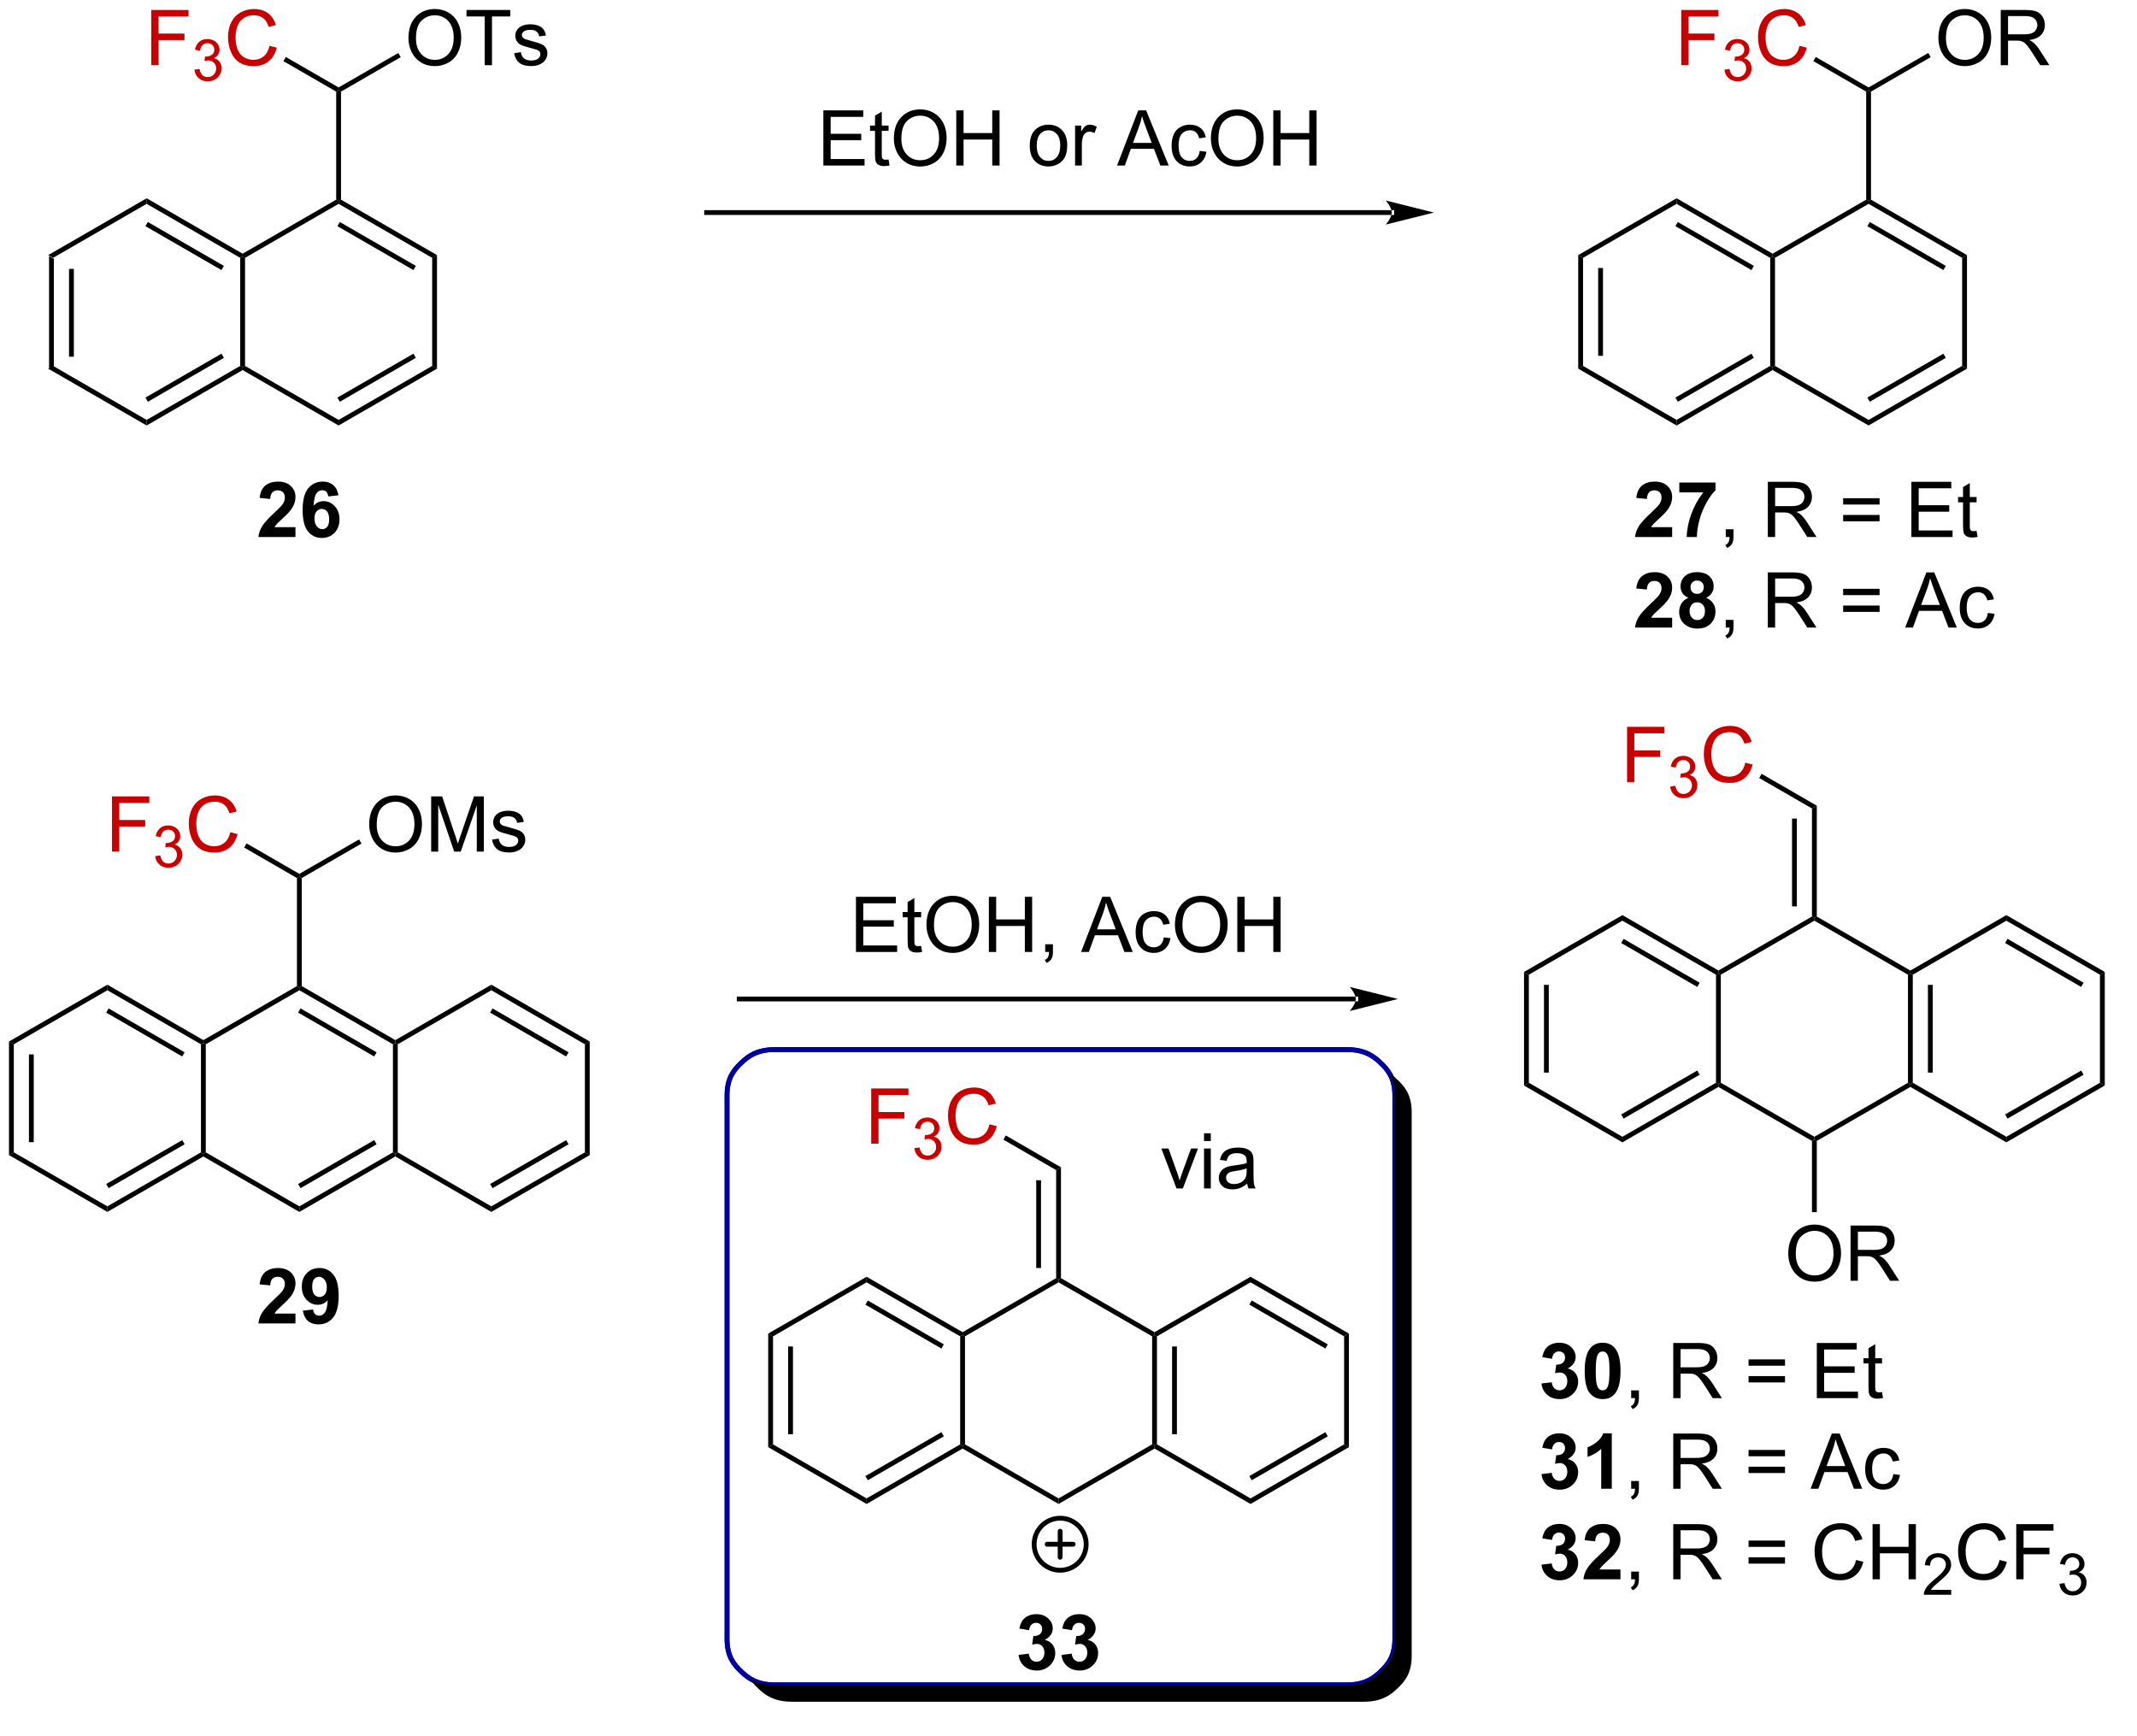 <?xml version="1.0" encoding="UTF-8"?>
<!DOCTYPE svg PUBLIC '-//W3C//DTD SVG 1.0//EN'
          'http://www.w3.org/TR/2001/REC-SVG-20010904/DTD/svg10.dtd'>
<svg stroke-dasharray="none" shape-rendering="auto" xmlns="http://www.w3.org/2000/svg" font-family="'Dialog'" text-rendering="auto" width="304" fill-opacity="1" color-interpolation="auto" color-rendering="auto" preserveAspectRatio="xMidYMid meet" font-size="12px" viewBox="0 0 304 247" fill="black" xmlns:xlink="http://www.w3.org/1999/xlink" stroke="black" image-rendering="auto" stroke-miterlimit="10" stroke-linecap="square" stroke-linejoin="miter" font-style="normal" stroke-width="1" height="247" stroke-dashoffset="0" font-weight="normal" stroke-opacity="1"
><!--Generated by the Batik Graphics2D SVG Generator--><defs id="genericDefs"
  /><g
  ><defs id="defs1"
    ><clipPath clipPathUnits="userSpaceOnUse" id="clipPath1"
      ><path d="M0.646 1.611 L227.967 1.611 L227.967 186.752 L0.646 186.752 L0.646 1.611 Z"
      /></clipPath
      ><clipPath clipPathUnits="userSpaceOnUse" id="clipPath2"
      ><path d="M114.147 111.824 L114.147 291.086 L334.208 291.086 L334.208 111.824 Z"
      /></clipPath
      ><clipPath clipPathUnits="userSpaceOnUse" id="clipPath3"
      ><path d="M114.147 111.824 L114.147 290.844 L334.176 290.844 L334.176 111.824 Z"
      /></clipPath
    ></defs
    ><g transform="scale(1.333,1.333) translate(-0.646,-1.611) matrix(1.029,0,0,1.029,-116.766,-113.411)"
    ><path d="M119.192 138.33 L119.692 138.618 L119.692 149.83 L119.192 150.118 ZM121.262 139.669 L121.262 148.779 L121.762 148.779 L121.762 139.669 Z" stroke="none" clip-path="url(#clipPath3)"
    /></g
    ><g transform="matrix(1.371,0,0,1.371,-156.549,-153.362)"
    ><path d="M119.192 150.118 L119.692 149.83 L129.402 155.435 L129.402 156.013 Z" stroke="none" clip-path="url(#clipPath3)"
    /></g
    ><g transform="matrix(1.371,0,0,1.371,-156.549,-153.362)"
    ><path d="M129.402 156.013 L129.402 155.435 L139.111 149.83 L139.361 149.974 L139.361 150.263 ZM129.527 153.55 L137.416 148.995 L137.166 148.562 L129.277 153.117 Z" stroke="none" clip-path="url(#clipPath3)"
    /></g
    ><g transform="matrix(1.371,0,0,1.371,-156.549,-153.362)"
    ><path d="M139.611 149.83 L139.361 149.974 L139.111 149.83 L139.111 138.618 L139.361 138.474 L139.611 138.618 Z" stroke="none" clip-path="url(#clipPath3)"
    /></g
    ><g transform="matrix(1.371,0,0,1.371,-156.549,-153.362)"
    ><path d="M139.361 138.185 L139.361 138.474 L139.111 138.618 L129.402 133.013 L129.402 132.435 ZM137.416 139.452 L129.527 134.898 L129.277 135.331 L137.166 139.886 Z" stroke="none" clip-path="url(#clipPath3)"
    /></g
    ><g transform="matrix(1.371,0,0,1.371,-156.549,-153.362)"
    ><path d="M129.402 132.435 L129.402 133.013 L119.692 138.618 L119.192 138.33 Z" stroke="none" clip-path="url(#clipPath3)"
    /></g
    ><g transform="matrix(1.371,0,0,1.371,-156.549,-153.362)"
    ><path d="M139.361 150.263 L139.361 149.974 L139.611 149.83 L149.32 155.435 L149.32 156.013 Z" stroke="none" clip-path="url(#clipPath3)"
    /></g
    ><g transform="matrix(1.371,0,0,1.371,-156.549,-153.362)"
    ><path d="M149.32 156.013 L149.32 155.435 L159.029 149.83 L159.529 150.118 ZM149.445 153.55 L157.334 148.995 L157.084 148.562 L149.195 153.117 Z" stroke="none" clip-path="url(#clipPath3)"
    /></g
    ><g transform="matrix(1.371,0,0,1.371,-156.549,-153.362)"
    ><path d="M159.529 150.118 L159.029 149.83 L159.029 138.618 L159.529 138.33 Z" stroke="none" clip-path="url(#clipPath3)"
    /></g
    ><g transform="matrix(1.371,0,0,1.371,-156.549,-153.362)"
    ><path d="M159.529 138.33 L159.029 138.618 L149.32 133.013 L149.32 132.724 L149.57 132.58 ZM157.334 139.452 L149.445 134.898 L149.195 135.331 L157.084 139.886 Z" stroke="none" clip-path="url(#clipPath3)"
    /></g
    ><g transform="matrix(1.371,0,0,1.371,-156.549,-153.362)"
    ><path d="M149.07 132.58 L149.32 132.724 L149.32 133.013 L139.611 138.618 L139.361 138.474 L139.361 138.185 Z" stroke="none" clip-path="url(#clipPath3)"
    /></g
    ><g transform="matrix(1.371,0,0,1.371,-156.549,-153.362)"
    ><path d="M149.57 132.58 L149.32 132.724 L149.07 132.58 L149.07 121.368 L149.32 121.224 L149.57 121.368 Z" stroke="none" clip-path="url(#clipPath3)"
    /></g
    ><g fill="rgb(200,0,0)" transform="matrix(1.371,0,0,1.371,-156.549,-153.362)" stroke="rgb(200,0,0)"
    ><path d="M129.881 118.624 L129.881 112.897 L133.745 112.897 L133.745 113.572 L130.639 113.572 L130.639 115.345 L133.326 115.345 L133.326 116.022 L130.639 116.022 L130.639 118.624 L129.881 118.624 Z" stroke="none" clip-path="url(#clipPath3)"
    /></g
    ><g fill="rgb(200,0,0)" transform="matrix(1.371,0,0,1.371,-156.549,-153.362)" stroke="rgb(200,0,0)"
    ><path d="M134.363 119.089 L134.891 119.019 Q134.982 119.468 135.199 119.665 Q135.418 119.863 135.732 119.863 Q136.104 119.863 136.359 119.605 Q136.617 119.347 136.617 118.966 Q136.617 118.603 136.379 118.368 Q136.143 118.132 135.775 118.132 Q135.627 118.132 135.404 118.191 L135.463 117.728 Q135.516 117.734 135.547 117.734 Q135.885 117.734 136.154 117.558 Q136.424 117.382 136.424 117.015 Q136.424 116.726 136.227 116.536 Q136.031 116.345 135.721 116.345 Q135.412 116.345 135.207 116.538 Q135.002 116.732 134.943 117.118 L134.416 117.025 Q134.514 116.493 134.856 116.202 Q135.199 115.911 135.709 115.911 Q136.061 115.911 136.356 116.062 Q136.652 116.212 136.809 116.474 Q136.965 116.734 136.965 117.027 Q136.965 117.306 136.815 117.534 Q136.666 117.763 136.373 117.898 Q136.754 117.986 136.965 118.263 Q137.176 118.538 137.176 118.954 Q137.176 119.517 136.766 119.909 Q136.356 120.3 135.729 120.3 Q135.164 120.3 134.789 119.964 Q134.416 119.626 134.363 119.089 Z" stroke="none" clip-path="url(#clipPath3)"
    /></g
    ><g fill="rgb(200,0,0)" transform="matrix(1.371,0,0,1.371,-156.549,-153.362)" stroke="rgb(200,0,0)"
    ><path d="M142.151 116.616 L142.909 116.806 Q142.672 117.741 142.053 118.233 Q141.433 118.723 140.539 118.723 Q139.612 118.723 139.032 118.345 Q138.453 117.968 138.149 117.254 Q137.847 116.538 137.847 115.718 Q137.847 114.822 138.188 114.158 Q138.532 113.491 139.162 113.145 Q139.792 112.798 140.55 112.798 Q141.409 112.798 141.995 113.236 Q142.581 113.673 142.813 114.468 L142.065 114.642 Q141.868 114.017 141.487 113.733 Q141.11 113.447 140.534 113.447 Q139.875 113.447 139.43 113.764 Q138.987 114.08 138.808 114.614 Q138.628 115.147 138.628 115.712 Q138.628 116.444 138.841 116.989 Q139.055 117.533 139.503 117.804 Q139.953 118.072 140.477 118.072 Q141.112 118.072 141.553 117.705 Q141.995 117.337 142.151 116.616 Z" stroke="none" clip-path="url(#clipPath3)"
    /></g
    ><g transform="matrix(1.371,0,0,1.371,-156.549,-153.362)"
    ><path d="M149.32 120.935 L149.32 121.224 L149.07 121.368 L143.593 118.206 L143.843 117.773 Z" stroke="none" clip-path="url(#clipPath3)"
    /></g
    ><g transform="matrix(1.371,0,0,1.371,-156.549,-153.362)"
    ><path d="M156.567 115.835 Q156.567 114.408 157.333 113.603 Q158.099 112.796 159.31 112.796 Q160.101 112.796 160.737 113.176 Q161.375 113.554 161.708 114.231 Q162.044 114.908 162.044 115.767 Q162.044 116.639 161.692 117.327 Q161.341 118.014 160.695 118.369 Q160.052 118.723 159.304 118.723 Q158.497 118.723 157.859 118.332 Q157.224 117.939 156.895 117.264 Q156.567 116.587 156.567 115.835 ZM157.349 115.845 Q157.349 116.882 157.903 117.478 Q158.461 118.072 159.302 118.072 Q160.156 118.072 160.708 117.47 Q161.263 116.869 161.263 115.764 Q161.263 115.064 161.026 114.543 Q160.789 114.022 160.333 113.736 Q159.88 113.447 159.312 113.447 Q158.507 113.447 157.927 114.001 Q157.349 114.554 157.349 115.845 ZM164.478 118.624 L164.478 113.572 L162.59 113.572 L162.59 112.897 L167.129 112.897 L167.129 113.572 L165.235 113.572 L165.235 118.624 L164.478 118.624 ZM167.536 117.384 L168.232 117.275 Q168.289 117.694 168.557 117.918 Q168.825 118.139 169.304 118.139 Q169.789 118.139 170.023 117.942 Q170.257 117.744 170.257 117.478 Q170.257 117.241 170.052 117.103 Q169.906 117.009 169.333 116.866 Q168.56 116.671 168.26 116.528 Q167.961 116.384 167.807 116.134 Q167.653 115.882 167.653 115.577 Q167.653 115.298 167.778 115.064 Q167.906 114.827 168.125 114.671 Q168.289 114.548 168.573 114.465 Q168.857 114.382 169.179 114.382 Q169.669 114.382 170.036 114.522 Q170.406 114.663 170.58 114.903 Q170.757 115.142 170.825 115.546 L170.138 115.639 Q170.091 115.319 169.864 115.139 Q169.64 114.96 169.232 114.96 Q168.747 114.96 168.539 115.121 Q168.333 115.28 168.333 115.494 Q168.333 115.632 168.419 115.741 Q168.505 115.853 168.687 115.929 Q168.794 115.968 169.31 116.108 Q170.054 116.306 170.349 116.434 Q170.645 116.561 170.812 116.804 Q170.982 117.046 170.982 117.405 Q170.982 117.757 170.776 118.067 Q170.57 118.376 170.182 118.548 Q169.797 118.718 169.31 118.718 Q168.5 118.718 168.075 118.382 Q167.653 118.046 167.536 117.384 Z" stroke="none" clip-path="url(#clipPath3)"
    /></g
    ><g transform="matrix(1.371,0,0,1.371,-156.549,-153.362)"
    ><path d="M149.57 121.368 L149.32 121.224 L149.32 120.935 L155.516 117.358 L155.766 117.791 Z" stroke="none" clip-path="url(#clipPath3)"
    /></g
    ><g transform="matrix(1.371,0,0,1.371,-156.549,-153.362)"
    ><path d="M144.844 166.562 L144.844 167.583 L140.998 167.583 Q141.06 167.005 141.373 166.487 Q141.685 165.969 142.607 165.114 Q143.349 164.422 143.516 164.177 Q143.743 163.836 143.743 163.505 Q143.743 163.138 143.545 162.94 Q143.349 162.742 143 162.742 Q142.657 162.742 142.453 162.951 Q142.25 163.156 142.219 163.638 L141.125 163.529 Q141.224 162.622 141.74 162.229 Q142.256 161.833 143.029 161.833 Q143.875 161.833 144.36 162.292 Q144.844 162.747 144.844 163.427 Q144.844 163.812 144.706 164.164 Q144.568 164.513 144.266 164.896 Q144.068 165.148 143.547 165.625 Q143.029 166.101 142.888 166.258 Q142.75 166.414 142.664 166.562 L144.844 166.562 ZM149.306 163.258 L148.244 163.375 Q148.205 163.047 148.041 162.891 Q147.877 162.734 147.614 162.734 Q147.267 162.734 147.025 163.047 Q146.786 163.359 146.723 164.349 Q147.134 163.864 147.744 163.864 Q148.431 163.864 148.921 164.388 Q149.411 164.911 149.411 165.739 Q149.411 166.617 148.895 167.151 Q148.379 167.682 147.572 167.682 Q146.705 167.682 146.145 167.008 Q145.588 166.333 145.588 164.797 Q145.588 163.224 146.168 162.529 Q146.752 161.833 147.681 161.833 Q148.332 161.833 148.759 162.198 Q149.189 162.562 149.306 163.258 ZM146.817 165.654 Q146.817 166.188 147.061 166.479 Q147.309 166.771 147.627 166.771 Q147.931 166.771 148.134 166.534 Q148.338 166.294 148.338 165.75 Q148.338 165.193 148.119 164.932 Q147.9 164.672 147.572 164.672 Q147.254 164.672 147.036 164.922 Q146.817 165.169 146.817 165.654 Z" stroke="none" clip-path="url(#clipPath3)"
    /></g
    ><g transform="matrix(1.371,0,0,1.371,-156.549,-153.362)"
    ><path d="M115.119 219.934 L115.619 220.222 L115.619 231.434 L115.119 231.722 ZM117.189 221.273 L117.189 230.383 L117.689 230.383 L117.689 221.273 Z" stroke="none" clip-path="url(#clipPath3)"
    /></g
    ><g transform="matrix(1.371,0,0,1.371,-156.549,-153.362)"
    ><path d="M115.119 231.722 L115.619 231.434 L125.329 237.039 L125.329 237.617 Z" stroke="none" clip-path="url(#clipPath3)"
    /></g
    ><g transform="matrix(1.371,0,0,1.371,-156.549,-153.362)"
    ><path d="M125.329 237.617 L125.329 237.039 L135.038 231.434 L135.288 231.578 L135.288 231.867 ZM125.454 235.154 L133.343 230.599 L133.093 230.166 L125.204 234.721 Z" stroke="none" clip-path="url(#clipPath3)"
    /></g
    ><g transform="matrix(1.371,0,0,1.371,-156.549,-153.362)"
    ><path d="M135.538 231.434 L135.288 231.578 L135.038 231.434 L135.038 220.222 L135.288 220.078 L135.538 220.222 Z" stroke="none" clip-path="url(#clipPath3)"
    /></g
    ><g transform="matrix(1.371,0,0,1.371,-156.549,-153.362)"
    ><path d="M135.288 219.789 L135.288 220.078 L135.038 220.222 L125.329 214.617 L125.329 214.039 ZM133.343 221.056 L125.454 216.502 L125.204 216.935 L133.093 221.489 Z" stroke="none" clip-path="url(#clipPath3)"
    /></g
    ><g transform="matrix(1.371,0,0,1.371,-156.549,-153.362)"
    ><path d="M125.329 214.039 L125.329 214.617 L115.619 220.222 L115.119 219.934 Z" stroke="none" clip-path="url(#clipPath3)"
    /></g
    ><g transform="matrix(1.371,0,0,1.371,-156.549,-153.362)"
    ><path d="M135.288 231.867 L135.288 231.578 L135.538 231.434 L145.247 237.039 L145.247 237.617 Z" stroke="none" clip-path="url(#clipPath3)"
    /></g
    ><g transform="matrix(1.371,0,0,1.371,-156.549,-153.362)"
    ><path d="M145.247 237.617 L145.247 237.039 L154.957 231.434 L155.207 231.578 L155.207 231.867 ZM145.372 235.154 L153.262 230.599 L153.012 230.166 L145.122 234.721 Z" stroke="none" clip-path="url(#clipPath3)"
    /></g
    ><g transform="matrix(1.371,0,0,1.371,-156.549,-153.362)"
    ><path d="M155.457 231.434 L155.207 231.578 L154.957 231.434 L154.957 220.222 L155.207 220.078 L155.457 220.222 Z" stroke="none" clip-path="url(#clipPath3)"
    /></g
    ><g transform="matrix(1.371,0,0,1.371,-156.549,-153.362)"
    ><path d="M155.207 219.789 L155.207 220.078 L154.957 220.222 L145.247 214.617 L145.247 214.328 L145.497 214.184 ZM153.262 221.056 L145.372 216.502 L145.122 216.935 L153.012 221.489 Z" stroke="none" clip-path="url(#clipPath3)"
    /></g
    ><g transform="matrix(1.371,0,0,1.371,-156.549,-153.362)"
    ><path d="M144.997 214.184 L145.247 214.328 L145.247 214.617 L135.538 220.222 L135.288 220.078 L135.288 219.789 Z" stroke="none" clip-path="url(#clipPath3)"
    /></g
    ><g transform="matrix(1.371,0,0,1.371,-156.549,-153.362)"
    ><path d="M145.497 214.184 L145.247 214.328 L144.997 214.184 L144.997 202.972 L145.247 202.828 L145.497 202.972 Z" stroke="none" clip-path="url(#clipPath3)"
    /></g
    ><g fill="rgb(200,0,0)" transform="matrix(1.371,0,0,1.371,-156.549,-153.362)" stroke="rgb(200,0,0)"
    ><path d="M125.808 200.228 L125.808 194.501 L129.673 194.501 L129.673 195.176 L126.566 195.176 L126.566 196.949 L129.253 196.949 L129.253 197.626 L126.566 197.626 L126.566 200.228 L125.808 200.228 Z" stroke="none" clip-path="url(#clipPath3)"
    /></g
    ><g fill="rgb(200,0,0)" transform="matrix(1.371,0,0,1.371,-156.549,-153.362)" stroke="rgb(200,0,0)"
    ><path d="M130.291 200.693 L130.818 200.623 Q130.91 201.072 131.126 201.269 Q131.345 201.466 131.66 201.466 Q132.031 201.466 132.286 201.209 Q132.544 200.951 132.544 200.57 Q132.544 200.207 132.306 199.972 Q132.07 199.736 131.703 199.736 Q131.554 199.736 131.332 199.795 L131.39 199.332 Q131.443 199.338 131.474 199.338 Q131.812 199.338 132.082 199.162 Q132.351 198.986 132.351 198.619 Q132.351 198.33 132.154 198.14 Q131.958 197.949 131.648 197.949 Q131.339 197.949 131.134 198.142 Q130.929 198.336 130.87 198.722 L130.343 198.629 Q130.441 198.097 130.783 197.806 Q131.126 197.515 131.636 197.515 Q131.988 197.515 132.283 197.666 Q132.579 197.816 132.736 198.078 Q132.892 198.338 132.892 198.631 Q132.892 198.91 132.742 199.138 Q132.593 199.367 132.3 199.502 Q132.681 199.589 132.892 199.867 Q133.103 200.142 133.103 200.558 Q133.103 201.121 132.693 201.513 Q132.283 201.904 131.656 201.904 Q131.091 201.904 130.716 201.568 Q130.343 201.23 130.291 200.693 Z" stroke="none" clip-path="url(#clipPath3)"
    /></g
    ><g fill="rgb(200,0,0)" transform="matrix(1.371,0,0,1.371,-156.549,-153.362)" stroke="rgb(200,0,0)"
    ><path d="M138.078 198.22 L138.836 198.41 Q138.599 199.345 137.98 199.837 Q137.36 200.327 136.466 200.327 Q135.54 200.327 134.959 199.949 Q134.381 199.571 134.076 198.858 Q133.774 198.142 133.774 197.321 Q133.774 196.426 134.115 195.762 Q134.459 195.095 135.089 194.749 Q135.719 194.402 136.477 194.402 Q137.336 194.402 137.922 194.84 Q138.508 195.277 138.74 196.071 L137.993 196.246 Q137.795 195.621 137.415 195.337 Q137.037 195.051 136.461 195.051 Q135.803 195.051 135.357 195.368 Q134.915 195.684 134.735 196.217 Q134.555 196.751 134.555 197.316 Q134.555 198.048 134.769 198.592 Q134.982 199.137 135.43 199.407 Q135.881 199.676 136.404 199.676 Q137.04 199.676 137.48 199.309 Q137.922 198.941 138.078 198.22 Z" stroke="none" clip-path="url(#clipPath3)"
    /></g
    ><g transform="matrix(1.371,0,0,1.371,-156.549,-153.362)"
    ><path d="M145.247 202.539 L145.247 202.828 L144.997 202.972 L139.52 199.81 L139.77 199.377 Z" stroke="none" clip-path="url(#clipPath3)"
    /></g
    ><g transform="matrix(1.371,0,0,1.371,-156.549,-153.362)"
    ><path d="M152.494 197.439 Q152.494 196.012 153.26 195.207 Q154.026 194.4 155.237 194.4 Q156.028 194.4 156.664 194.78 Q157.302 195.157 157.635 195.835 Q157.971 196.512 157.971 197.371 Q157.971 198.243 157.619 198.931 Q157.268 199.618 156.622 199.973 Q155.979 200.327 155.232 200.327 Q154.424 200.327 153.786 199.936 Q153.151 199.543 152.823 198.868 Q152.494 198.191 152.494 197.439 ZM153.276 197.449 Q153.276 198.486 153.831 199.082 Q154.388 199.676 155.229 199.676 Q156.083 199.676 156.635 199.074 Q157.19 198.473 157.19 197.368 Q157.19 196.668 156.953 196.147 Q156.716 195.626 156.26 195.34 Q155.807 195.051 155.239 195.051 Q154.435 195.051 153.854 195.605 Q153.276 196.157 153.276 197.449 ZM158.923 200.228 L158.923 194.501 L160.064 194.501 L161.42 198.556 Q161.608 199.121 161.694 199.402 Q161.79 199.09 161.998 198.486 L163.368 194.501 L164.389 194.501 L164.389 200.228 L163.657 200.228 L163.657 195.434 L161.993 200.228 L161.311 200.228 L159.655 195.353 L159.655 200.228 L158.923 200.228 ZM165.241 198.988 L165.936 198.879 Q165.993 199.298 166.262 199.522 Q166.53 199.743 167.009 199.743 Q167.493 199.743 167.728 199.546 Q167.962 199.348 167.962 199.082 Q167.962 198.845 167.756 198.707 Q167.61 198.613 167.037 198.47 Q166.264 198.275 165.965 198.131 Q165.665 197.988 165.512 197.738 Q165.358 197.486 165.358 197.181 Q165.358 196.902 165.483 196.668 Q165.61 196.431 165.829 196.275 Q165.993 196.152 166.277 196.069 Q166.561 195.986 166.884 195.986 Q167.373 195.986 167.741 196.126 Q168.11 196.267 168.285 196.506 Q168.462 196.746 168.53 197.15 L167.842 197.243 Q167.795 196.923 167.569 196.743 Q167.345 196.564 166.936 196.564 Q166.452 196.564 166.243 196.725 Q166.037 196.884 166.037 197.098 Q166.037 197.236 166.123 197.345 Q166.209 197.457 166.392 197.532 Q166.498 197.571 167.014 197.712 Q167.759 197.91 168.053 198.038 Q168.35 198.165 168.517 198.407 Q168.686 198.65 168.686 199.009 Q168.686 199.361 168.48 199.671 Q168.274 199.98 167.887 200.152 Q167.501 200.321 167.014 200.321 Q166.204 200.321 165.78 199.986 Q165.358 199.65 165.241 198.988 Z" stroke="none" clip-path="url(#clipPath3)"
    /></g
    ><g transform="matrix(1.371,0,0,1.371,-156.549,-153.362)"
    ><path d="M145.497 202.972 L145.247 202.828 L145.247 202.539 L151.444 198.962 L151.694 199.395 Z" stroke="none" clip-path="url(#clipPath3)"
    /></g
    ><g transform="matrix(1.371,0,0,1.371,-156.549,-153.362)"
    ><path d="M144.844 248.166 L144.844 249.187 L140.998 249.187 Q141.06 248.609 141.373 248.091 Q141.685 247.573 142.607 246.718 Q143.349 246.026 143.516 245.781 Q143.743 245.44 143.743 245.109 Q143.743 244.742 143.545 244.544 Q143.349 244.346 143 244.346 Q142.657 244.346 142.453 244.554 Q142.25 244.76 142.219 245.242 L141.125 245.132 Q141.224 244.226 141.74 243.833 Q142.256 243.437 143.029 243.437 Q143.875 243.437 144.36 243.895 Q144.844 244.351 144.844 245.031 Q144.844 245.416 144.706 245.768 Q144.568 246.117 144.266 246.5 Q144.068 246.752 143.547 247.229 Q143.029 247.705 142.888 247.862 Q142.75 248.018 142.664 248.166 L144.844 248.166 ZM145.611 247.862 L146.673 247.744 Q146.713 248.07 146.877 248.226 Q147.041 248.382 147.309 248.382 Q147.65 248.382 147.887 248.07 Q148.127 247.757 148.192 246.773 Q147.778 247.252 147.158 247.252 Q146.481 247.252 145.991 246.732 Q145.502 246.211 145.502 245.375 Q145.502 244.502 146.017 243.971 Q146.536 243.437 147.338 243.437 Q148.207 243.437 148.765 244.112 Q149.325 244.784 149.325 246.328 Q149.325 247.898 148.741 248.593 Q148.161 249.289 147.228 249.289 Q146.556 249.289 146.142 248.932 Q145.728 248.573 145.611 247.862 ZM148.095 245.463 Q148.095 244.932 147.851 244.64 Q147.606 244.346 147.286 244.346 Q146.981 244.346 146.78 244.588 Q146.58 244.828 146.58 245.375 Q146.58 245.929 146.798 246.19 Q147.017 246.448 147.345 246.448 Q147.661 246.448 147.877 246.198 Q148.095 245.948 148.095 245.463 Z" stroke="none" clip-path="url(#clipPath3)"
    /></g
    ><g transform="matrix(1.371,0,0,1.371,-156.549,-153.362)"
    ><path d="M155.207 231.867 L155.207 231.578 L155.457 231.434 L165.166 237.039 L165.166 237.617 Z" stroke="none" clip-path="url(#clipPath3)"
    /></g
    ><g transform="matrix(1.371,0,0,1.371,-156.549,-153.362)"
    ><path d="M165.166 237.617 L165.166 237.039 L174.875 231.434 L175.375 231.722 ZM165.291 235.154 L173.18 230.599 L172.93 230.166 L165.041 234.721 Z" stroke="none" clip-path="url(#clipPath3)"
    /></g
    ><g transform="matrix(1.371,0,0,1.371,-156.549,-153.362)"
    ><path d="M175.375 231.722 L174.875 231.434 L174.875 220.222 L175.375 219.934 Z" stroke="none" clip-path="url(#clipPath3)"
    /></g
    ><g transform="matrix(1.371,0,0,1.371,-156.549,-153.362)"
    ><path d="M175.375 219.934 L174.875 220.222 L165.166 214.617 L165.166 214.039 ZM173.18 221.056 L165.291 216.502 L165.041 216.935 L172.93 221.489 Z" stroke="none" clip-path="url(#clipPath3)"
    /></g
    ><g transform="matrix(1.371,0,0,1.371,-156.549,-153.362)"
    ><path d="M165.166 214.039 L165.166 214.617 L155.457 220.222 L155.207 220.078 L155.207 219.789 Z" stroke="none" clip-path="url(#clipPath3)"
    /></g
    ><g transform="matrix(1.371,0,0,1.371,-156.549,-153.362)"
    ><path d="M258.595 134.167 L258.595 134.167 L187.506 134.167 L187.256 134.167 L187.256 133.667 L187.506 133.667 L258.595 133.667 L258.845 133.667 L258.845 134.167 ZM262.97 133.917 L257.97 132.667 C257.97 132.667 258.595 133.37 258.595 133.917 C258.595 134.464 257.97 135.167 257.97 135.167 Z" stroke="none" clip-path="url(#clipPath3)"
    /></g
    ><g transform="matrix(1.371,0,0,1.371,-156.549,-153.362)"
    ><path d="M277.943 138.33 L278.443 138.618 L278.443 149.83 L277.943 150.118 ZM280.013 139.669 L280.013 148.779 L280.513 148.779 L280.513 139.669 Z" stroke="none" clip-path="url(#clipPath3)"
    /></g
    ><g transform="matrix(1.371,0,0,1.371,-156.549,-153.362)"
    ><path d="M277.943 150.118 L278.443 149.83 L288.152 155.435 L288.152 156.013 Z" stroke="none" clip-path="url(#clipPath3)"
    /></g
    ><g transform="matrix(1.371,0,0,1.371,-156.549,-153.362)"
    ><path d="M288.152 156.013 L288.152 155.435 L297.862 149.83 L298.112 149.974 L298.112 150.263 ZM288.277 153.55 L296.167 148.995 L295.917 148.562 L288.027 153.117 Z" stroke="none" clip-path="url(#clipPath3)"
    /></g
    ><g transform="matrix(1.371,0,0,1.371,-156.549,-153.362)"
    ><path d="M298.362 149.83 L298.112 149.974 L297.862 149.83 L297.862 138.618 L298.112 138.474 L298.362 138.618 Z" stroke="none" clip-path="url(#clipPath3)"
    /></g
    ><g transform="matrix(1.371,0,0,1.371,-156.549,-153.362)"
    ><path d="M298.112 138.185 L298.112 138.474 L297.862 138.618 L288.152 133.013 L288.152 132.435 ZM296.167 139.452 L288.277 134.898 L288.027 135.331 L295.917 139.886 Z" stroke="none" clip-path="url(#clipPath3)"
    /></g
    ><g transform="matrix(1.371,0,0,1.371,-156.549,-153.362)"
    ><path d="M288.152 132.435 L288.152 133.013 L278.443 138.618 L277.943 138.33 Z" stroke="none" clip-path="url(#clipPath3)"
    /></g
    ><g transform="matrix(1.371,0,0,1.371,-156.549,-153.362)"
    ><path d="M298.112 150.263 L298.112 149.974 L298.362 149.83 L308.071 155.435 L308.071 156.013 Z" stroke="none" clip-path="url(#clipPath3)"
    /></g
    ><g transform="matrix(1.371,0,0,1.371,-156.549,-153.362)"
    ><path d="M308.071 156.013 L308.071 155.435 L317.78 149.83 L318.28 150.118 ZM308.196 153.55 L316.085 148.995 L315.835 148.562 L307.946 153.117 Z" stroke="none" clip-path="url(#clipPath3)"
    /></g
    ><g transform="matrix(1.371,0,0,1.371,-156.549,-153.362)"
    ><path d="M318.28 150.118 L317.78 149.83 L317.78 138.618 L318.28 138.33 Z" stroke="none" clip-path="url(#clipPath3)"
    /></g
    ><g transform="matrix(1.371,0,0,1.371,-156.549,-153.362)"
    ><path d="M318.28 138.33 L317.78 138.618 L308.071 133.013 L308.071 132.724 L308.321 132.58 ZM316.085 139.452 L308.196 134.898 L307.946 135.331 L315.835 139.886 Z" stroke="none" clip-path="url(#clipPath3)"
    /></g
    ><g transform="matrix(1.371,0,0,1.371,-156.549,-153.362)"
    ><path d="M307.821 132.58 L308.071 132.724 L308.071 133.013 L298.362 138.618 L298.112 138.474 L298.112 138.185 Z" stroke="none" clip-path="url(#clipPath3)"
    /></g
    ><g transform="matrix(1.371,0,0,1.371,-156.549,-153.362)"
    ><path d="M308.321 132.58 L308.071 132.724 L307.821 132.58 L307.821 121.368 L308.071 121.224 L308.321 121.368 Z" stroke="none" clip-path="url(#clipPath3)"
    /></g
    ><g fill="rgb(200,0,0)" transform="matrix(1.371,0,0,1.371,-156.549,-153.362)" stroke="rgb(200,0,0)"
    ><path d="M288.632 118.624 L288.632 112.897 L292.496 112.897 L292.496 113.572 L289.39 113.572 L289.39 115.345 L292.077 115.345 L292.077 116.022 L289.39 116.022 L289.39 118.624 L288.632 118.624 Z" stroke="none" clip-path="url(#clipPath3)"
    /></g
    ><g fill="rgb(200,0,0)" transform="matrix(1.371,0,0,1.371,-156.549,-153.362)" stroke="rgb(200,0,0)"
    ><path d="M293.114 119.089 L293.642 119.019 Q293.733 119.468 293.95 119.665 Q294.169 119.863 294.483 119.863 Q294.854 119.863 295.11 119.605 Q295.368 119.347 295.368 118.966 Q295.368 118.603 295.13 118.368 Q294.894 118.132 294.526 118.132 Q294.378 118.132 294.155 118.191 L294.214 117.728 Q294.267 117.734 294.298 117.734 Q294.636 117.734 294.905 117.558 Q295.175 117.382 295.175 117.015 Q295.175 116.726 294.977 116.536 Q294.782 116.345 294.472 116.345 Q294.163 116.345 293.958 116.538 Q293.753 116.732 293.694 117.118 L293.167 117.025 Q293.265 116.493 293.606 116.202 Q293.95 115.911 294.46 115.911 Q294.811 115.911 295.106 116.062 Q295.403 116.212 295.56 116.474 Q295.716 116.734 295.716 117.027 Q295.716 117.306 295.565 117.534 Q295.417 117.763 295.124 117.898 Q295.505 117.986 295.716 118.263 Q295.927 118.538 295.927 118.954 Q295.927 119.517 295.517 119.909 Q295.106 120.3 294.479 120.3 Q293.915 120.3 293.54 119.964 Q293.167 119.626 293.114 119.089 Z" stroke="none" clip-path="url(#clipPath3)"
    /></g
    ><g fill="rgb(200,0,0)" transform="matrix(1.371,0,0,1.371,-156.549,-153.362)" stroke="rgb(200,0,0)"
    ><path d="M300.902 116.616 L301.66 116.806 Q301.423 117.741 300.803 118.233 Q300.183 118.723 299.29 118.723 Q298.363 118.723 297.782 118.345 Q297.204 117.968 296.9 117.254 Q296.598 116.538 296.598 115.718 Q296.598 114.822 296.939 114.158 Q297.282 113.491 297.913 113.145 Q298.543 112.798 299.301 112.798 Q300.16 112.798 300.746 113.236 Q301.332 113.673 301.564 114.468 L300.816 114.642 Q300.618 114.017 300.238 113.733 Q299.861 113.447 299.285 113.447 Q298.626 113.447 298.181 113.764 Q297.738 114.08 297.558 114.614 Q297.379 115.147 297.379 115.712 Q297.379 116.444 297.592 116.989 Q297.806 117.533 298.254 117.804 Q298.704 118.072 299.228 118.072 Q299.863 118.072 300.303 117.705 Q300.746 117.337 300.902 116.616 Z" stroke="none" clip-path="url(#clipPath3)"
    /></g
    ><g transform="matrix(1.371,0,0,1.371,-156.549,-153.362)"
    ><path d="M308.071 120.935 L308.071 121.224 L307.821 121.368 L302.344 118.206 L302.594 117.773 Z" stroke="none" clip-path="url(#clipPath3)"
    /></g
    ><g transform="matrix(1.371,0,0,1.371,-156.549,-153.362)"
    ><path d="M315.318 115.835 Q315.318 114.408 316.084 113.603 Q316.849 112.796 318.06 112.796 Q318.852 112.796 319.488 113.176 Q320.125 113.554 320.459 114.231 Q320.795 114.908 320.795 115.767 Q320.795 116.639 320.443 117.327 Q320.092 118.014 319.446 118.369 Q318.803 118.723 318.055 118.723 Q317.248 118.723 316.61 118.332 Q315.974 117.939 315.646 117.264 Q315.318 116.587 315.318 115.835 ZM316.099 115.845 Q316.099 116.882 316.654 117.478 Q317.212 118.072 318.053 118.072 Q318.907 118.072 319.459 117.47 Q320.014 116.869 320.014 115.764 Q320.014 115.064 319.777 114.543 Q319.54 114.022 319.084 113.736 Q318.631 113.447 318.063 113.447 Q317.258 113.447 316.678 114.001 Q316.099 114.554 316.099 115.845 ZM321.783 118.624 L321.783 112.897 L324.322 112.897 Q325.088 112.897 325.486 113.051 Q325.885 113.205 326.122 113.595 Q326.361 113.986 326.361 114.46 Q326.361 115.069 325.965 115.489 Q325.572 115.905 324.747 116.017 Q325.049 116.163 325.205 116.304 Q325.536 116.608 325.833 117.064 L326.83 118.624 L325.877 118.624 L325.119 117.431 Q324.786 116.916 324.57 116.642 Q324.356 116.369 324.187 116.259 Q324.017 116.15 323.84 116.108 Q323.713 116.08 323.418 116.08 L322.541 116.08 L322.541 118.624 L321.783 118.624 ZM322.541 115.423 L324.168 115.423 Q324.689 115.423 324.981 115.317 Q325.275 115.21 325.426 114.973 Q325.58 114.736 325.58 114.46 Q325.58 114.054 325.283 113.793 Q324.989 113.53 324.353 113.53 L322.541 113.53 L322.541 115.423 Z" stroke="none" clip-path="url(#clipPath3)"
    /></g
    ><g transform="matrix(1.371,0,0,1.371,-156.549,-153.362)"
    ><path d="M308.321 121.368 L308.071 121.224 L308.071 120.935 L314.267 117.358 L314.517 117.791 Z" stroke="none" clip-path="url(#clipPath3)"
    /></g
    ><g transform="matrix(1.371,0,0,1.371,-156.549,-153.362)"
    ><path d="M287.689 166.562 L287.689 167.583 L283.842 167.583 Q283.905 167.005 284.217 166.487 Q284.53 165.969 285.452 165.114 Q286.194 164.422 286.36 164.177 Q286.587 163.836 286.587 163.505 Q286.587 163.138 286.389 162.94 Q286.194 162.742 285.845 162.742 Q285.501 162.742 285.298 162.951 Q285.095 163.156 285.064 163.638 L283.97 163.529 Q284.069 162.622 284.584 162.229 Q285.1 161.833 285.873 161.833 Q286.72 161.833 287.204 162.292 Q287.689 162.747 287.689 163.427 Q287.689 163.812 287.55 164.164 Q287.413 164.513 287.11 164.896 Q286.913 165.148 286.392 165.625 Q285.873 166.101 285.733 166.258 Q285.595 166.414 285.509 166.562 L287.689 166.562 ZM288.432 162.953 L288.432 161.935 L292.185 161.935 L292.185 162.732 Q291.721 163.188 291.239 164.044 Q290.76 164.898 290.508 165.862 Q290.255 166.826 290.26 167.583 L289.2 167.583 Q289.229 166.396 289.69 165.161 Q290.153 163.927 290.927 162.953 L288.432 162.953 Z" stroke="none" clip-path="url(#clipPath3)"
    /></g
    ><g transform="matrix(1.371,0,0,1.371,-156.549,-153.362)"
    ><path d="M293.251 167.583 L293.251 166.781 L294.053 166.781 L294.053 167.583 Q294.053 168.026 293.897 168.297 Q293.741 168.568 293.399 168.716 L293.204 168.417 Q293.428 168.318 293.532 168.128 Q293.639 167.94 293.649 167.583 L293.251 167.583 ZM297.616 167.583 L297.616 161.857 L300.155 161.857 Q300.92 161.857 301.319 162.01 Q301.717 162.164 301.954 162.555 Q302.194 162.945 302.194 163.419 Q302.194 164.029 301.798 164.448 Q301.405 164.864 300.579 164.976 Q300.881 165.122 301.038 165.263 Q301.368 165.568 301.665 166.023 L302.663 167.583 L301.709 167.583 L300.952 166.391 Q300.618 165.875 300.402 165.601 Q300.188 165.328 300.019 165.219 Q299.85 165.109 299.673 165.068 Q299.545 165.039 299.251 165.039 L298.373 165.039 L298.373 167.583 L297.616 167.583 ZM298.373 164.383 L300.001 164.383 Q300.522 164.383 300.813 164.276 Q301.108 164.169 301.259 163.932 Q301.413 163.695 301.413 163.419 Q301.413 163.013 301.116 162.753 Q300.821 162.489 300.186 162.489 L298.373 162.489 L298.373 164.383 ZM309.212 164.216 L305.431 164.216 L305.431 163.56 L309.212 163.56 L309.212 164.216 ZM309.212 165.953 L305.431 165.953 L305.431 165.297 L309.212 165.297 L309.212 165.953 ZM312.513 167.583 L312.513 161.857 L316.653 161.857 L316.653 162.531 L313.271 162.531 L313.271 164.286 L316.44 164.286 L316.44 164.958 L313.271 164.958 L313.271 166.906 L316.786 166.906 L316.786 167.583 L312.513 167.583 ZM319.278 166.953 L319.38 167.576 Q319.083 167.638 318.849 167.638 Q318.466 167.638 318.255 167.518 Q318.044 167.396 317.958 167.198 Q317.872 167 317.872 166.367 L317.872 163.982 L317.356 163.982 L317.356 163.435 L317.872 163.435 L317.872 162.406 L318.573 161.984 L318.573 163.435 L319.278 163.435 L319.278 163.982 L318.573 163.982 L318.573 166.406 Q318.573 166.708 318.609 166.794 Q318.646 166.88 318.729 166.932 Q318.815 166.982 318.971 166.982 Q319.088 166.982 319.278 166.953 Z" stroke="none" clip-path="url(#clipPath3)"
    /></g
    ><g transform="matrix(1.371,0,0,1.371,-156.549,-153.362)"
    ><path d="M287.689 175.963 L287.689 176.983 L283.842 176.983 Q283.905 176.405 284.217 175.887 Q284.53 175.369 285.452 174.515 Q286.194 173.822 286.36 173.577 Q286.587 173.236 286.587 172.905 Q286.587 172.538 286.389 172.34 Q286.194 172.142 285.845 172.142 Q285.501 172.142 285.298 172.351 Q285.095 172.556 285.064 173.038 L283.97 172.929 Q284.069 172.022 284.584 171.629 Q285.1 171.233 285.873 171.233 Q286.72 171.233 287.204 171.692 Q287.689 172.147 287.689 172.827 Q287.689 173.213 287.55 173.564 Q287.413 173.913 287.11 174.296 Q286.913 174.548 286.392 175.025 Q285.873 175.501 285.733 175.658 Q285.595 175.814 285.509 175.963 L287.689 175.963 ZM289.372 173.892 Q288.948 173.713 288.752 173.4 Q288.56 173.085 288.56 172.71 Q288.56 172.069 289.008 171.653 Q289.455 171.233 290.278 171.233 Q291.096 171.233 291.547 171.653 Q291.997 172.069 291.997 172.71 Q291.997 173.108 291.789 173.418 Q291.583 173.728 291.208 173.892 Q291.685 174.085 291.932 174.452 Q292.182 174.819 292.182 175.298 Q292.182 176.093 291.674 176.59 Q291.169 177.085 290.33 177.085 Q289.549 177.085 289.028 176.673 Q288.416 176.189 288.416 175.345 Q288.416 174.882 288.646 174.494 Q288.877 174.103 289.372 173.892 ZM289.599 172.788 Q289.599 173.116 289.784 173.301 Q289.971 173.483 290.278 173.483 Q290.591 173.483 290.778 173.298 Q290.966 173.111 290.966 172.783 Q290.966 172.476 290.781 172.291 Q290.596 172.103 290.291 172.103 Q289.974 172.103 289.786 172.291 Q289.599 172.478 289.599 172.788 ZM289.497 175.241 Q289.497 175.694 289.729 175.949 Q289.963 176.202 290.31 176.202 Q290.651 176.202 290.872 175.957 Q291.096 175.713 291.096 175.251 Q291.096 174.851 290.87 174.606 Q290.643 174.361 290.294 174.361 Q289.893 174.361 289.695 174.64 Q289.497 174.916 289.497 175.241 Z" stroke="none" clip-path="url(#clipPath3)"
    /></g
    ><g transform="matrix(1.371,0,0,1.371,-156.549,-153.362)"
    ><path d="M293.251 176.983 L293.251 176.181 L294.053 176.181 L294.053 176.983 Q294.053 177.426 293.897 177.697 Q293.741 177.968 293.399 178.116 L293.204 177.817 Q293.428 177.718 293.532 177.528 Q293.639 177.34 293.649 176.983 L293.251 176.983 ZM297.616 176.983 L297.616 171.257 L300.155 171.257 Q300.92 171.257 301.319 171.41 Q301.717 171.564 301.954 171.955 Q302.194 172.345 302.194 172.819 Q302.194 173.429 301.798 173.848 Q301.405 174.265 300.579 174.376 Q300.881 174.522 301.038 174.663 Q301.368 174.968 301.665 175.423 L302.663 176.983 L301.709 176.983 L300.952 175.791 Q300.618 175.275 300.402 175.001 Q300.188 174.728 300.019 174.619 Q299.85 174.509 299.673 174.468 Q299.545 174.439 299.251 174.439 L298.373 174.439 L298.373 176.983 L297.616 176.983 ZM298.373 173.783 L300.001 173.783 Q300.522 173.783 300.813 173.676 Q301.108 173.569 301.259 173.332 Q301.413 173.095 301.413 172.819 Q301.413 172.413 301.116 172.153 Q300.821 171.89 300.186 171.89 L298.373 171.89 L298.373 173.783 ZM309.212 173.616 L305.431 173.616 L305.431 172.96 L309.212 172.96 L309.212 173.616 ZM309.212 175.353 L305.431 175.353 L305.431 174.697 L309.212 174.697 L309.212 175.353 ZM311.867 176.983 L314.067 171.257 L314.885 171.257 L317.229 176.983 L316.364 176.983 L315.698 175.249 L313.302 175.249 L312.674 176.983 L311.867 176.983 ZM313.521 174.632 L315.463 174.632 L314.864 173.046 Q314.591 172.322 314.458 171.858 Q314.349 172.408 314.151 172.952 L313.521 174.632 ZM320.45 175.463 L321.143 175.554 Q321.028 176.267 320.562 176.673 Q320.096 177.077 319.416 177.077 Q318.565 177.077 318.047 176.52 Q317.528 175.963 317.528 174.923 Q317.528 174.251 317.75 173.749 Q317.974 173.244 318.429 172.994 Q318.885 172.741 319.419 172.741 Q320.096 172.741 320.526 173.082 Q320.955 173.423 321.075 174.054 L320.393 174.158 Q320.294 173.741 320.047 173.53 Q319.799 173.319 319.448 173.319 Q318.916 173.319 318.583 173.699 Q318.252 174.08 318.252 174.905 Q318.252 175.741 318.573 176.121 Q318.893 176.499 319.409 176.499 Q319.823 176.499 320.099 176.246 Q320.377 175.991 320.45 175.463 Z" stroke="none" clip-path="url(#clipPath3)"
    /></g
    ><g transform="matrix(1.371,0,0,1.371,-156.549,-153.362)"
    ><path d="M199.619 129.041 L199.619 123.314 L203.759 123.314 L203.759 123.989 L200.377 123.989 L200.377 125.744 L203.546 125.744 L203.546 126.416 L200.377 126.416 L200.377 128.364 L203.892 128.364 L203.892 129.041 L199.619 129.041 ZM206.384 128.411 L206.486 129.033 Q206.189 129.096 205.955 129.096 Q205.572 129.096 205.361 128.976 Q205.15 128.853 205.064 128.656 Q204.978 128.458 204.978 127.825 L204.978 125.439 L204.463 125.439 L204.463 124.893 L204.978 124.893 L204.978 123.864 L205.679 123.442 L205.679 124.893 L206.384 124.893 L206.384 125.439 L205.679 125.439 L205.679 127.864 Q205.679 128.166 205.715 128.252 Q205.752 128.338 205.835 128.39 Q205.921 128.439 206.077 128.439 Q206.194 128.439 206.384 128.411 ZM206.933 126.252 Q206.933 124.825 207.698 124.02 Q208.464 123.213 209.675 123.213 Q210.466 123.213 211.102 123.593 Q211.74 123.971 212.073 124.648 Q212.409 125.325 212.409 126.184 Q212.409 127.057 212.058 127.744 Q211.706 128.432 211.06 128.786 Q210.417 129.14 209.67 129.14 Q208.862 129.14 208.224 128.749 Q207.589 128.356 207.261 127.682 Q206.933 127.004 206.933 126.252 ZM207.714 126.262 Q207.714 127.299 208.268 127.895 Q208.826 128.489 209.667 128.489 Q210.521 128.489 211.073 127.887 Q211.628 127.286 211.628 126.182 Q211.628 125.481 211.391 124.96 Q211.154 124.439 210.698 124.153 Q210.245 123.864 209.677 123.864 Q208.873 123.864 208.292 124.419 Q207.714 124.971 207.714 126.262 ZM213.408 129.041 L213.408 123.314 L214.166 123.314 L214.166 125.666 L217.142 125.666 L217.142 123.314 L217.9 123.314 L217.9 129.041 L217.142 129.041 L217.142 126.341 L214.166 126.341 L214.166 129.041 L213.408 129.041 ZM221.033 126.966 Q221.033 125.814 221.673 125.26 Q222.21 124.799 222.978 124.799 Q223.835 124.799 224.377 125.359 Q224.921 125.919 224.921 126.908 Q224.921 127.708 224.679 128.169 Q224.439 128.627 223.981 128.882 Q223.522 129.135 222.978 129.135 Q222.108 129.135 221.569 128.577 Q221.033 128.018 221.033 126.966 ZM221.757 126.966 Q221.757 127.762 222.103 128.161 Q222.452 128.557 222.978 128.557 Q223.502 128.557 223.848 128.158 Q224.197 127.76 224.197 126.942 Q224.197 126.174 223.848 125.778 Q223.499 125.379 222.978 125.379 Q222.452 125.379 222.103 125.775 Q221.757 126.169 221.757 126.966 ZM225.737 129.041 L225.737 124.893 L226.37 124.893 L226.37 125.52 Q226.612 125.08 226.815 124.939 Q227.021 124.799 227.268 124.799 Q227.623 124.799 227.99 125.025 L227.748 125.676 Q227.49 125.525 227.232 125.525 Q227.003 125.525 226.818 125.663 Q226.636 125.801 226.558 126.049 Q226.44 126.424 226.44 126.869 L226.44 129.041 L225.737 129.041 ZM230.09 129.041 L232.291 123.314 L233.108 123.314 L235.452 129.041 L234.588 129.041 L233.921 127.307 L231.525 127.307 L230.897 129.041 L230.09 129.041 ZM231.744 126.689 L233.686 126.689 L233.088 125.103 Q232.814 124.379 232.681 123.916 Q232.572 124.466 232.374 125.01 L231.744 126.689 ZM238.673 127.52 L239.366 127.611 Q239.252 128.325 238.786 128.731 Q238.319 129.135 237.64 129.135 Q236.788 129.135 236.27 128.577 Q235.752 128.02 235.752 126.981 Q235.752 126.309 235.973 125.807 Q236.197 125.301 236.653 125.051 Q237.108 124.799 237.642 124.799 Q238.319 124.799 238.749 125.14 Q239.179 125.481 239.298 126.111 L238.616 126.216 Q238.517 125.799 238.27 125.588 Q238.022 125.377 237.671 125.377 Q237.14 125.377 236.806 125.757 Q236.476 126.137 236.476 126.963 Q236.476 127.799 236.796 128.179 Q237.116 128.557 237.632 128.557 Q238.046 128.557 238.322 128.304 Q238.601 128.049 238.673 127.52 ZM239.827 126.252 Q239.827 124.825 240.593 124.02 Q241.358 123.213 242.569 123.213 Q243.361 123.213 243.996 123.593 Q244.634 123.971 244.968 124.648 Q245.304 125.325 245.304 126.184 Q245.304 127.057 244.952 127.744 Q244.601 128.432 243.955 128.786 Q243.311 129.14 242.564 129.14 Q241.757 129.14 241.119 128.749 Q240.483 128.356 240.155 127.682 Q239.827 127.004 239.827 126.252 ZM240.608 126.262 Q240.608 127.299 241.163 127.895 Q241.72 128.489 242.561 128.489 Q243.416 128.489 243.968 127.887 Q244.522 127.286 244.522 126.182 Q244.522 125.481 244.286 124.96 Q244.048 124.439 243.593 124.153 Q243.14 123.864 242.572 123.864 Q241.767 123.864 241.186 124.419 Q240.608 124.971 240.608 126.262 ZM246.302 129.041 L246.302 123.314 L247.06 123.314 L247.06 125.666 L250.037 125.666 L250.037 123.314 L250.795 123.314 L250.795 129.041 L250.037 129.041 L250.037 126.341 L247.06 126.341 L247.06 129.041 L246.302 129.041 Z" stroke="none" clip-path="url(#clipPath3)"
    /></g
    ><g transform="matrix(1.371,0,0,1.371,-156.549,-153.362)"
    ><path d="M254.86 215.771 L254.86 215.771 L190.887 215.771 L190.637 215.771 L190.637 215.271 L190.887 215.271 L254.86 215.271 L255.11 215.271 L255.11 215.771 ZM259.235 215.521 L254.235 214.271 C254.235 214.271 254.86 214.974 254.86 215.521 C254.86 216.068 254.235 216.771 254.235 216.771 Z" stroke="none" clip-path="url(#clipPath3)"
    /></g
    ><g transform="matrix(1.371,0,0,1.371,-156.549,-153.362)"
    ><path d="M203.001 210.645 L203.001 204.918 L207.141 204.918 L207.141 205.593 L203.758 205.593 L203.758 207.348 L206.928 207.348 L206.928 208.02 L203.758 208.02 L203.758 209.968 L207.274 209.968 L207.274 210.645 L203.001 210.645 ZM209.766 210.015 L209.868 210.637 Q209.571 210.7 209.337 210.7 Q208.954 210.7 208.743 210.58 Q208.532 210.457 208.446 210.26 Q208.36 210.062 208.36 209.429 L208.36 207.043 L207.845 207.043 L207.845 206.496 L208.36 206.496 L208.36 205.468 L209.061 205.046 L209.061 206.496 L209.766 206.496 L209.766 207.043 L209.061 207.043 L209.061 209.468 Q209.061 209.77 209.097 209.856 Q209.133 209.942 209.217 209.994 Q209.303 210.043 209.459 210.043 Q209.576 210.043 209.766 210.015 ZM210.315 207.856 Q210.315 206.429 211.08 205.624 Q211.846 204.817 213.057 204.817 Q213.848 204.817 214.484 205.197 Q215.122 205.575 215.455 206.252 Q215.791 206.929 215.791 207.788 Q215.791 208.661 215.44 209.348 Q215.088 210.036 214.442 210.39 Q213.799 210.744 213.052 210.744 Q212.244 210.744 211.606 210.353 Q210.971 209.96 210.643 209.286 Q210.315 208.608 210.315 207.856 ZM211.096 207.866 Q211.096 208.903 211.65 209.499 Q212.208 210.093 213.049 210.093 Q213.903 210.093 214.455 209.491 Q215.01 208.89 215.01 207.786 Q215.01 207.085 214.773 206.564 Q214.536 206.043 214.08 205.757 Q213.627 205.468 213.059 205.468 Q212.255 205.468 211.674 206.023 Q211.096 206.575 211.096 207.866 ZM216.79 210.645 L216.79 204.918 L217.548 204.918 L217.548 207.27 L220.524 207.27 L220.524 204.918 L221.282 204.918 L221.282 210.645 L220.524 210.645 L220.524 207.944 L217.548 207.944 L217.548 210.645 L216.79 210.645 ZM222.637 210.645 L222.637 209.843 L223.44 209.843 L223.44 210.645 Q223.44 211.088 223.283 211.358 Q223.127 211.629 222.786 211.778 L222.591 211.478 Q222.815 211.379 222.919 211.189 Q223.025 211.002 223.036 210.645 L222.637 210.645 ZM226.359 210.645 L228.559 204.918 L229.377 204.918 L231.721 210.645 L230.856 210.645 L230.19 208.911 L227.794 208.911 L227.166 210.645 L226.359 210.645 ZM228.012 208.293 L229.955 208.293 L229.356 206.707 Q229.083 205.983 228.95 205.52 Q228.841 206.069 228.643 206.614 L228.012 208.293 ZM234.942 209.124 L235.635 209.215 Q235.52 209.929 235.054 210.335 Q234.588 210.739 233.908 210.739 Q233.057 210.739 232.538 210.181 Q232.02 209.624 232.02 208.585 Q232.02 207.913 232.242 207.411 Q232.466 206.905 232.921 206.655 Q233.377 206.403 233.911 206.403 Q234.588 206.403 235.018 206.744 Q235.447 207.085 235.567 207.715 L234.885 207.819 Q234.786 207.403 234.538 207.192 Q234.291 206.981 233.94 206.981 Q233.408 206.981 233.075 207.361 Q232.744 207.741 232.744 208.567 Q232.744 209.403 233.065 209.783 Q233.385 210.161 233.9 210.161 Q234.315 210.161 234.591 209.908 Q234.869 209.653 234.942 209.124 ZM236.096 207.856 Q236.096 206.429 236.861 205.624 Q237.627 204.817 238.838 204.817 Q239.63 204.817 240.265 205.197 Q240.903 205.575 241.236 206.252 Q241.572 206.929 241.572 207.788 Q241.572 208.661 241.221 209.348 Q240.869 210.036 240.223 210.39 Q239.58 210.744 238.833 210.744 Q238.025 210.744 237.387 210.353 Q236.752 209.96 236.424 209.286 Q236.096 208.608 236.096 207.856 ZM236.877 207.866 Q236.877 208.903 237.432 209.499 Q237.989 210.093 238.83 210.093 Q239.684 210.093 240.236 209.491 Q240.791 208.89 240.791 207.786 Q240.791 207.085 240.554 206.564 Q240.317 206.043 239.861 205.757 Q239.408 205.468 238.841 205.468 Q238.036 205.468 237.455 206.023 Q236.877 206.575 236.877 207.866 ZM242.571 210.645 L242.571 204.918 L243.329 204.918 L243.329 207.27 L246.305 207.27 L246.305 204.918 L247.063 204.918 L247.063 210.645 L246.305 210.645 L246.305 207.944 L243.329 207.944 L243.329 210.645 L242.571 210.645 Z" stroke="none" clip-path="url(#clipPath3)"
    /></g
    ><g transform="matrix(1.371,0,0,1.371,-156.549,-153.362)"
    ><path d="M272.32 212.715 L272.82 213.003 L272.82 224.215 L272.32 224.503 ZM274.39 214.054 L274.39 223.164 L274.89 223.164 L274.89 214.054 Z" stroke="none" clip-path="url(#clipPath3)"
    /></g
    ><g transform="matrix(1.371,0,0,1.371,-156.549,-153.362)"
    ><path d="M272.32 224.503 L272.82 224.215 L282.529 229.82 L282.529 230.398 Z" stroke="none" clip-path="url(#clipPath3)"
    /></g
    ><g transform="matrix(1.371,0,0,1.371,-156.549,-153.362)"
    ><path d="M282.529 230.398 L282.529 229.82 L292.239 224.215 L292.489 224.359 L292.489 224.648 ZM282.654 227.935 L290.544 223.38 L290.294 222.947 L282.404 227.502 Z" stroke="none" clip-path="url(#clipPath3)"
    /></g
    ><g transform="matrix(1.371,0,0,1.371,-156.549,-153.362)"
    ><path d="M292.739 224.215 L292.489 224.359 L292.239 224.215 L292.239 213.003 L292.489 212.859 L292.739 213.003 Z" stroke="none" clip-path="url(#clipPath3)"
    /></g
    ><g transform="matrix(1.371,0,0,1.371,-156.549,-153.362)"
    ><path d="M292.489 212.57 L292.489 212.859 L292.239 213.003 L282.529 207.398 L282.529 206.82 ZM290.544 213.838 L282.654 209.283 L282.404 209.716 L290.294 214.271 Z" stroke="none" clip-path="url(#clipPath3)"
    /></g
    ><g transform="matrix(1.371,0,0,1.371,-156.549,-153.362)"
    ><path d="M282.529 206.82 L282.529 207.398 L272.82 213.003 L272.32 212.715 Z" stroke="none" clip-path="url(#clipPath3)"
    /></g
    ><g transform="matrix(1.371,0,0,1.371,-156.549,-153.362)"
    ><path d="M292.489 224.648 L292.489 224.359 L292.739 224.215 L302.448 229.82 L302.448 230.109 L302.198 230.253 Z" stroke="none" clip-path="url(#clipPath3)"
    /></g
    ><g transform="matrix(1.371,0,0,1.371,-156.549,-153.362)"
    ><path d="M302.698 230.253 L302.448 230.109 L302.448 229.82 L312.157 224.215 L312.407 224.359 L312.407 224.648 Z" stroke="none" clip-path="url(#clipPath3)"
    /></g
    ><g transform="matrix(1.371,0,0,1.371,-156.549,-153.362)"
    ><path d="M312.657 224.215 L312.407 224.359 L312.157 224.215 L312.157 213.003 L312.407 212.859 L312.657 213.003 ZM314.727 223.164 L314.727 214.054 L314.227 214.054 L314.227 223.164 Z" stroke="none" clip-path="url(#clipPath3)"
    /></g
    ><g transform="matrix(1.371,0,0,1.371,-156.549,-153.362)"
    ><path d="M312.407 212.57 L312.407 212.859 L312.157 213.003 L302.448 207.398 L302.448 207.109 L302.698 206.965 Z" stroke="none" clip-path="url(#clipPath3)"
    /></g
    ><g transform="matrix(1.371,0,0,1.371,-156.549,-153.362)"
    ><path d="M302.198 206.965 L302.448 207.109 L302.448 207.398 L292.739 213.003 L292.489 212.859 L292.489 212.57 Z" stroke="none" clip-path="url(#clipPath3)"
    /></g
    ><g transform="matrix(1.371,0,0,1.371,-156.549,-153.362)"
    ><path d="M302.698 206.965 L302.448 207.109 L302.198 206.965 L302.198 195.753 L302.698 195.465 ZM300.628 205.914 L300.628 196.804 L300.128 196.804 L300.128 205.914 Z" stroke="none" clip-path="url(#clipPath3)"
    /></g
    ><g fill="rgb(200,0,0)" transform="matrix(1.371,0,0,1.371,-156.549,-153.362)" stroke="rgb(200,0,0)"
    ><path d="M283.009 193.009 L283.009 187.282 L286.873 187.282 L286.873 187.957 L283.767 187.957 L283.767 189.73 L286.454 189.73 L286.454 190.407 L283.767 190.407 L283.767 193.009 L283.009 193.009 Z" stroke="none" clip-path="url(#clipPath3)"
    /></g
    ><g fill="rgb(200,0,0)" transform="matrix(1.371,0,0,1.371,-156.549,-153.362)" stroke="rgb(200,0,0)"
    ><path d="M287.491 193.474 L288.019 193.404 Q288.11 193.853 288.327 194.05 Q288.546 194.248 288.86 194.248 Q289.231 194.248 289.487 193.99 Q289.745 193.732 289.745 193.351 Q289.745 192.988 289.507 192.753 Q289.271 192.517 288.903 192.517 Q288.755 192.517 288.532 192.576 L288.591 192.113 Q288.644 192.119 288.675 192.119 Q289.013 192.119 289.282 191.943 Q289.552 191.767 289.552 191.4 Q289.552 191.111 289.354 190.921 Q289.159 190.73 288.849 190.73 Q288.54 190.73 288.335 190.923 Q288.13 191.117 288.071 191.503 L287.544 191.41 Q287.642 190.878 287.983 190.587 Q288.327 190.296 288.837 190.296 Q289.188 190.296 289.483 190.447 Q289.78 190.597 289.937 190.859 Q290.093 191.119 290.093 191.412 Q290.093 191.691 289.942 191.919 Q289.794 192.148 289.501 192.283 Q289.882 192.371 290.093 192.648 Q290.304 192.923 290.304 193.339 Q290.304 193.902 289.894 194.294 Q289.483 194.685 288.856 194.685 Q288.292 194.685 287.917 194.349 Q287.544 194.011 287.491 193.474 Z" stroke="none" clip-path="url(#clipPath3)"
    /></g
    ><g fill="rgb(200,0,0)" transform="matrix(1.371,0,0,1.371,-156.549,-153.362)" stroke="rgb(200,0,0)"
    ><path d="M295.279 191.001 L296.037 191.191 Q295.8 192.126 295.18 192.618 Q294.561 193.108 293.667 193.108 Q292.74 193.108 292.159 192.73 Q291.581 192.353 291.277 191.639 Q290.975 190.923 290.975 190.103 Q290.975 189.207 291.316 188.543 Q291.659 187.876 292.29 187.53 Q292.92 187.183 293.678 187.183 Q294.537 187.183 295.123 187.621 Q295.709 188.058 295.941 188.853 L295.193 189.027 Q294.995 188.402 294.615 188.118 Q294.238 187.832 293.662 187.832 Q293.003 187.832 292.558 188.149 Q292.115 188.465 291.936 188.999 Q291.756 189.532 291.756 190.097 Q291.756 190.829 291.969 191.374 Q292.183 191.918 292.631 192.189 Q293.081 192.457 293.605 192.457 Q294.24 192.457 294.68 192.09 Q295.123 191.722 295.279 191.001 Z" stroke="none" clip-path="url(#clipPath3)"
    /></g
    ><g transform="matrix(1.371,0,0,1.371,-156.549,-153.362)"
    ><path d="M302.698 195.465 L302.198 195.753 L296.721 192.591 L296.971 192.158 Z" stroke="none" clip-path="url(#clipPath3)"
    /></g
    ><g transform="matrix(1.371,0,0,1.371,-156.549,-153.362)"
    ><path d="M274.131 255.422 L275.194 255.294 Q275.243 255.7 275.465 255.916 Q275.689 256.13 276.006 256.13 Q276.345 256.13 276.577 255.872 Q276.811 255.614 276.811 255.177 Q276.811 254.763 276.587 254.52 Q276.366 254.278 276.045 254.278 Q275.834 254.278 275.54 254.359 L275.663 253.466 Q276.108 253.476 276.342 253.273 Q276.577 253.067 276.577 252.726 Q276.577 252.437 276.405 252.265 Q276.233 252.093 275.946 252.093 Q275.665 252.093 275.465 252.289 Q275.267 252.484 275.225 252.859 L274.212 252.687 Q274.319 252.169 274.53 251.859 Q274.743 251.547 275.123 251.369 Q275.506 251.192 275.978 251.192 Q276.788 251.192 277.274 251.708 Q277.678 252.13 277.678 252.661 Q277.678 253.414 276.853 253.864 Q277.345 253.968 277.639 254.335 Q277.936 254.703 277.936 255.224 Q277.936 255.976 277.384 256.51 Q276.834 257.041 276.014 257.041 Q275.235 257.041 274.722 256.593 Q274.212 256.145 274.131 255.422 ZM280.474 251.192 Q281.307 251.192 281.776 251.786 Q282.333 252.489 282.333 254.117 Q282.333 255.742 281.771 256.453 Q281.307 257.041 280.474 257.041 Q279.638 257.041 279.125 256.398 Q278.614 255.755 278.614 254.106 Q278.614 252.489 279.177 251.778 Q279.643 251.192 280.474 251.192 ZM280.474 252.101 Q280.276 252.101 280.12 252.229 Q279.963 252.356 279.877 252.685 Q279.763 253.109 279.763 254.117 Q279.763 255.125 279.864 255.502 Q279.966 255.88 280.12 256.005 Q280.276 256.13 280.474 256.13 Q280.674 256.13 280.83 256.002 Q280.987 255.875 281.073 255.547 Q281.185 255.125 281.185 254.117 Q281.185 253.109 281.083 252.734 Q280.981 252.356 280.828 252.229 Q280.674 252.101 280.474 252.101 Z" stroke="none" clip-path="url(#clipPath3)"
    /></g
    ><g transform="matrix(1.371,0,0,1.371,-156.549,-153.362)"
    ><path d="M283.438 256.942 L283.438 256.14 L284.241 256.14 L284.241 256.942 Q284.241 257.385 284.084 257.656 Q283.928 257.927 283.587 258.075 L283.392 257.776 Q283.616 257.677 283.72 257.487 Q283.827 257.299 283.837 256.942 L283.438 256.942 ZM287.803 256.942 L287.803 251.216 L290.342 251.216 Q291.108 251.216 291.506 251.369 Q291.905 251.523 292.142 251.914 Q292.381 252.304 292.381 252.778 Q292.381 253.388 291.985 253.807 Q291.592 254.224 290.767 254.335 Q291.069 254.481 291.225 254.622 Q291.556 254.927 291.853 255.382 L292.85 256.942 L291.897 256.942 L291.139 255.75 Q290.806 255.234 290.59 254.96 Q290.376 254.687 290.207 254.578 Q290.038 254.468 289.86 254.427 Q289.733 254.398 289.438 254.398 L288.561 254.398 L288.561 256.942 L287.803 256.942 ZM288.561 253.742 L290.188 253.742 Q290.709 253.742 291.001 253.635 Q291.295 253.528 291.446 253.291 Q291.6 253.054 291.6 252.778 Q291.6 252.372 291.303 252.112 Q291.009 251.849 290.373 251.849 L288.561 251.849 L288.561 253.742 ZM299.399 253.575 L295.618 253.575 L295.618 252.919 L299.399 252.919 L299.399 253.575 ZM299.399 255.312 L295.618 255.312 L295.618 254.656 L299.399 254.656 L299.399 255.312 ZM302.7 256.942 L302.7 251.216 L306.841 251.216 L306.841 251.89 L303.458 251.89 L303.458 253.645 L306.627 253.645 L306.627 254.317 L303.458 254.317 L303.458 256.265 L306.974 256.265 L306.974 256.942 L302.7 256.942 ZM309.466 256.312 L309.567 256.935 Q309.271 256.997 309.036 256.997 Q308.653 256.997 308.442 256.877 Q308.231 256.755 308.146 256.557 Q308.06 256.359 308.06 255.726 L308.06 253.341 L307.544 253.341 L307.544 252.794 L308.06 252.794 L308.06 251.765 L308.76 251.343 L308.76 252.794 L309.466 252.794 L309.466 253.341 L308.76 253.341 L308.76 255.765 Q308.76 256.067 308.797 256.153 Q308.833 256.239 308.916 256.291 Q309.002 256.341 309.159 256.341 Q309.276 256.341 309.466 256.312 Z" stroke="none" clip-path="url(#clipPath3)"
    /></g
    ><g transform="matrix(1.371,0,0,1.371,-156.549,-153.362)"
    ><path d="M274.131 264.821 L275.194 264.694 Q275.243 265.1 275.465 265.316 Q275.689 265.53 276.006 265.53 Q276.345 265.53 276.577 265.272 Q276.811 265.014 276.811 264.577 Q276.811 264.163 276.587 263.92 Q276.366 263.678 276.045 263.678 Q275.834 263.678 275.54 263.759 L275.663 262.866 Q276.108 262.876 276.342 262.673 Q276.577 262.467 276.577 262.126 Q276.577 261.837 276.405 261.665 Q276.233 261.493 275.946 261.493 Q275.665 261.493 275.465 261.689 Q275.267 261.884 275.225 262.259 L274.212 262.087 Q274.319 261.569 274.53 261.259 Q274.743 260.946 275.123 260.769 Q275.506 260.592 275.978 260.592 Q276.788 260.592 277.274 261.108 Q277.678 261.53 277.678 262.061 Q277.678 262.814 276.853 263.264 Q277.345 263.368 277.639 263.736 Q277.936 264.103 277.936 264.623 Q277.936 265.376 277.384 265.91 Q276.834 266.441 276.014 266.441 Q275.235 266.441 274.722 265.993 Q274.212 265.545 274.131 264.821 ZM281.427 266.342 L280.33 266.342 L280.33 262.204 Q279.729 262.767 278.911 263.038 L278.911 262.04 Q279.341 261.9 279.844 261.509 Q280.349 261.116 280.536 260.592 L281.427 260.592 L281.427 266.342 Z" stroke="none" clip-path="url(#clipPath3)"
    /></g
    ><g transform="matrix(1.371,0,0,1.371,-156.549,-153.362)"
    ><path d="M283.438 266.342 L283.438 265.54 L284.241 265.54 L284.241 266.342 Q284.241 266.785 284.084 267.056 Q283.928 267.327 283.587 267.475 L283.392 267.176 Q283.616 267.077 283.72 266.887 Q283.827 266.699 283.837 266.342 L283.438 266.342 ZM287.803 266.342 L287.803 260.616 L290.342 260.616 Q291.108 260.616 291.506 260.769 Q291.905 260.923 292.142 261.314 Q292.381 261.704 292.381 262.178 Q292.381 262.788 291.985 263.207 Q291.592 263.623 290.767 263.736 Q291.069 263.881 291.225 264.022 Q291.556 264.327 291.853 264.782 L292.85 266.342 L291.897 266.342 L291.139 265.15 Q290.806 264.634 290.59 264.361 Q290.376 264.087 290.207 263.978 Q290.038 263.868 289.86 263.827 Q289.733 263.798 289.438 263.798 L288.561 263.798 L288.561 266.342 L287.803 266.342 ZM288.561 263.142 L290.188 263.142 Q290.709 263.142 291.001 263.035 Q291.295 262.928 291.446 262.691 Q291.6 262.454 291.6 262.178 Q291.6 261.772 291.303 261.512 Q291.009 261.248 290.373 261.248 L288.561 261.248 L288.561 263.142 ZM299.399 262.975 L295.618 262.975 L295.618 262.319 L299.399 262.319 L299.399 262.975 ZM299.399 264.712 L295.618 264.712 L295.618 264.056 L299.399 264.056 L299.399 264.712 ZM302.054 266.342 L304.255 260.616 L305.073 260.616 L307.416 266.342 L306.552 266.342 L305.885 264.608 L303.489 264.608 L302.862 266.342 L302.054 266.342 ZM303.708 263.991 L305.651 263.991 L305.052 262.405 Q304.778 261.681 304.646 261.217 Q304.536 261.767 304.338 262.311 L303.708 263.991 ZM310.638 264.821 L311.33 264.913 Q311.216 265.626 310.75 266.032 Q310.284 266.436 309.604 266.436 Q308.752 266.436 308.234 265.879 Q307.716 265.321 307.716 264.282 Q307.716 263.611 307.937 263.108 Q308.161 262.603 308.617 262.353 Q309.073 262.1 309.606 262.1 Q310.284 262.1 310.713 262.441 Q311.143 262.782 311.263 263.413 L310.58 263.517 Q310.481 263.1 310.234 262.889 Q309.987 262.678 309.635 262.678 Q309.104 262.678 308.771 263.058 Q308.44 263.439 308.44 264.264 Q308.44 265.1 308.76 265.48 Q309.08 265.858 309.596 265.858 Q310.01 265.858 310.286 265.605 Q310.565 265.35 310.638 264.821 Z" stroke="none" clip-path="url(#clipPath3)"
    /></g
    ><g transform="matrix(1.371,0,0,1.371,-156.549,-153.362)"
    ><path d="M274.131 274.221 L275.194 274.094 Q275.243 274.5 275.465 274.716 Q275.689 274.93 276.006 274.93 Q276.345 274.93 276.577 274.672 Q276.811 274.414 276.811 273.977 Q276.811 273.563 276.587 273.32 Q276.366 273.078 276.045 273.078 Q275.834 273.078 275.54 273.159 L275.663 272.266 Q276.108 272.276 276.342 272.073 Q276.577 271.867 276.577 271.526 Q276.577 271.237 276.405 271.065 Q276.233 270.893 275.946 270.893 Q275.665 270.893 275.465 271.089 Q275.267 271.284 275.225 271.659 L274.212 271.487 Q274.319 270.969 274.53 270.659 Q274.743 270.346 275.123 270.169 Q275.506 269.992 275.978 269.992 Q276.788 269.992 277.274 270.508 Q277.678 270.93 277.678 271.461 Q277.678 272.214 276.853 272.664 Q277.345 272.768 277.639 273.135 Q277.936 273.503 277.936 274.024 Q277.936 274.776 277.384 275.31 Q276.834 275.841 276.014 275.841 Q275.235 275.841 274.722 275.393 Q274.212 274.945 274.131 274.221 ZM282.325 274.721 L282.325 275.742 L278.479 275.742 Q278.541 275.164 278.854 274.646 Q279.166 274.128 280.088 273.274 Q280.83 272.581 280.997 272.336 Q281.224 271.995 281.224 271.664 Q281.224 271.297 281.026 271.099 Q280.83 270.901 280.481 270.901 Q280.138 270.901 279.935 271.11 Q279.731 271.315 279.7 271.797 L278.606 271.688 Q278.705 270.781 279.221 270.388 Q279.737 269.992 280.51 269.992 Q281.356 269.992 281.841 270.451 Q282.325 270.906 282.325 271.586 Q282.325 271.971 282.187 272.323 Q282.049 272.672 281.747 273.055 Q281.549 273.307 281.028 273.784 Q280.51 274.26 280.37 274.417 Q280.231 274.573 280.146 274.721 L282.325 274.721 Z" stroke="none" clip-path="url(#clipPath3)"
    /></g
    ><g transform="matrix(1.371,0,0,1.371,-156.549,-153.362)"
    ><path d="M283.438 275.742 L283.438 274.94 L284.241 274.94 L284.241 275.742 Q284.241 276.185 284.084 276.456 Q283.928 276.727 283.587 276.875 L283.392 276.576 Q283.616 276.477 283.72 276.287 Q283.827 276.099 283.837 275.742 L283.438 275.742 ZM287.803 275.742 L287.803 270.016 L290.342 270.016 Q291.108 270.016 291.506 270.169 Q291.905 270.323 292.142 270.714 Q292.381 271.104 292.381 271.578 Q292.381 272.188 291.985 272.607 Q291.592 273.024 290.767 273.135 Q291.069 273.281 291.225 273.422 Q291.556 273.727 291.853 274.182 L292.85 275.742 L291.897 275.742 L291.139 274.55 Q290.806 274.034 290.59 273.76 Q290.376 273.487 290.207 273.378 Q290.038 273.268 289.86 273.227 Q289.733 273.198 289.438 273.198 L288.561 273.198 L288.561 275.742 L287.803 275.742 ZM288.561 272.542 L290.188 272.542 Q290.709 272.542 291.001 272.435 Q291.295 272.328 291.446 272.091 Q291.6 271.854 291.6 271.578 Q291.6 271.172 291.303 270.912 Q291.009 270.649 290.373 270.649 L288.561 270.649 L288.561 272.542 ZM299.399 272.375 L295.618 272.375 L295.618 271.719 L299.399 271.719 L299.399 272.375 ZM299.399 274.112 L295.618 274.112 L295.618 273.456 L299.399 273.456 L299.399 274.112 ZM306.771 273.735 L307.528 273.925 Q307.291 274.86 306.672 275.352 Q306.052 275.841 305.159 275.841 Q304.231 275.841 303.651 275.464 Q303.073 275.086 302.768 274.373 Q302.466 273.656 302.466 272.836 Q302.466 271.94 302.807 271.276 Q303.151 270.61 303.781 270.263 Q304.411 269.917 305.169 269.917 Q306.028 269.917 306.614 270.354 Q307.2 270.792 307.432 271.586 L306.685 271.76 Q306.487 271.135 306.106 270.852 Q305.729 270.565 305.153 270.565 Q304.495 270.565 304.049 270.883 Q303.606 271.198 303.427 271.732 Q303.247 272.266 303.247 272.831 Q303.247 273.563 303.461 274.107 Q303.674 274.651 304.122 274.922 Q304.573 275.19 305.096 275.19 Q305.731 275.19 306.172 274.823 Q306.614 274.456 306.771 273.735 ZM308.485 275.742 L308.485 270.016 L309.243 270.016 L309.243 272.367 L312.22 272.367 L312.22 270.016 L312.978 270.016 L312.978 275.742 L312.22 275.742 L312.22 273.042 L309.243 273.042 L309.243 275.742 L308.485 275.742 Z" stroke="none" clip-path="url(#clipPath3)"
    /></g
    ><g transform="matrix(1.371,0,0,1.371,-156.549,-153.362)"
    ><path d="M316.644 276.834 L316.644 277.342 L313.804 277.342 Q313.798 277.151 313.866 276.975 Q313.974 276.686 314.212 276.405 Q314.452 276.123 314.903 275.754 Q315.603 275.18 315.849 274.844 Q316.095 274.508 316.095 274.209 Q316.095 273.897 315.87 273.682 Q315.648 273.465 315.286 273.465 Q314.905 273.465 314.677 273.694 Q314.448 273.922 314.446 274.327 L313.903 274.272 Q313.96 273.665 314.323 273.348 Q314.687 273.03 315.298 273.03 Q315.917 273.03 316.276 273.373 Q316.638 273.715 316.638 274.221 Q316.638 274.479 316.532 274.729 Q316.427 274.977 316.181 275.252 Q315.937 275.528 315.368 276.008 Q314.894 276.407 314.759 276.549 Q314.624 276.692 314.536 276.834 L316.644 276.834 Z" stroke="none" clip-path="url(#clipPath3)"
    /></g
    ><g transform="matrix(1.371,0,0,1.371,-156.549,-153.362)"
    ><path d="M321.662 273.735 L322.42 273.925 Q322.183 274.86 321.563 275.352 Q320.943 275.841 320.05 275.841 Q319.123 275.841 318.542 275.464 Q317.964 275.086 317.66 274.373 Q317.358 273.656 317.358 272.836 Q317.358 271.94 317.699 271.276 Q318.042 270.61 318.673 270.263 Q319.303 269.917 320.061 269.917 Q320.92 269.917 321.506 270.354 Q322.092 270.792 322.324 271.586 L321.576 271.76 Q321.378 271.135 320.998 270.852 Q320.621 270.565 320.045 270.565 Q319.386 270.565 318.941 270.883 Q318.498 271.198 318.318 271.732 Q318.139 272.266 318.139 272.831 Q318.139 273.563 318.352 274.107 Q318.566 274.651 319.014 274.922 Q319.464 275.19 319.988 275.19 Q320.623 275.19 321.063 274.823 Q321.506 274.456 321.662 273.735 ZM323.393 275.742 L323.393 270.016 L327.257 270.016 L327.257 270.69 L324.151 270.69 L324.151 272.464 L326.838 272.464 L326.838 273.141 L324.151 273.141 L324.151 275.742 L323.393 275.742 Z" stroke="none" clip-path="url(#clipPath3)"
    /></g
    ><g transform="matrix(1.371,0,0,1.371,-156.549,-153.362)"
    ><path d="M327.875 276.207 L328.402 276.137 Q328.494 276.586 328.711 276.784 Q328.93 276.981 329.244 276.981 Q329.615 276.981 329.871 276.723 Q330.129 276.465 330.129 276.084 Q330.129 275.721 329.891 275.487 Q329.654 275.25 329.287 275.25 Q329.139 275.25 328.916 275.309 L328.975 274.846 Q329.027 274.852 329.059 274.852 Q329.397 274.852 329.666 274.676 Q329.936 274.5 329.936 274.133 Q329.936 273.844 329.738 273.655 Q329.543 273.463 329.233 273.463 Q328.924 273.463 328.719 273.657 Q328.514 273.85 328.455 274.237 L327.928 274.143 Q328.026 273.612 328.367 273.321 Q328.711 273.03 329.221 273.03 Q329.572 273.03 329.867 273.18 Q330.164 273.331 330.32 273.592 Q330.477 273.852 330.477 274.145 Q330.477 274.424 330.326 274.653 Q330.178 274.881 329.885 275.016 Q330.266 275.104 330.477 275.381 Q330.688 275.657 330.688 276.073 Q330.688 276.635 330.277 277.028 Q329.867 277.418 329.24 277.418 Q328.676 277.418 328.301 277.082 Q327.928 276.745 327.875 276.207 Z" stroke="none" clip-path="url(#clipPath3)"
    /></g
    ><g transform="matrix(1.371,0,0,1.371,-156.549,-153.362)"
    ><path d="M312.407 224.648 L312.407 224.359 L312.657 224.215 L322.366 229.82 L322.366 230.398 Z" stroke="none" clip-path="url(#clipPath3)"
    /></g
    ><g transform="matrix(1.371,0,0,1.371,-156.549,-153.362)"
    ><path d="M322.366 230.398 L322.366 229.82 L332.076 224.215 L332.576 224.503 ZM322.491 227.935 L330.381 223.38 L330.131 222.947 L322.241 227.502 Z" stroke="none" clip-path="url(#clipPath3)"
    /></g
    ><g transform="matrix(1.371,0,0,1.371,-156.549,-153.362)"
    ><path d="M332.576 224.503 L332.076 224.215 L332.076 213.003 L332.576 212.715 Z" stroke="none" clip-path="url(#clipPath3)"
    /></g
    ><g transform="matrix(1.371,0,0,1.371,-156.549,-153.362)"
    ><path d="M332.576 212.715 L332.076 213.003 L322.366 207.398 L322.366 206.82 ZM330.381 213.838 L322.491 209.283 L322.241 209.716 L330.131 214.271 Z" stroke="none" clip-path="url(#clipPath3)"
    /></g
    ><g transform="matrix(1.371,0,0,1.371,-156.549,-153.362)"
    ><path d="M322.366 206.82 L322.366 207.398 L312.657 213.003 L312.407 212.859 L312.407 212.57 Z" stroke="none" clip-path="url(#clipPath3)"
    /></g
    ><g transform="matrix(1.371,0,0,1.371,-156.549,-153.362)"
    ><path d="M299.736 241.97 Q299.736 240.543 300.502 239.738 Q301.267 238.931 302.478 238.931 Q303.27 238.931 303.905 239.311 Q304.543 239.689 304.877 240.366 Q305.213 241.043 305.213 241.902 Q305.213 242.774 304.861 243.462 Q304.51 244.149 303.864 244.504 Q303.22 244.858 302.473 244.858 Q301.666 244.858 301.028 244.467 Q300.392 244.074 300.064 243.399 Q299.736 242.722 299.736 241.97 ZM300.517 241.98 Q300.517 243.017 301.072 243.613 Q301.629 244.207 302.47 244.207 Q303.325 244.207 303.877 243.605 Q304.431 243.004 304.431 241.899 Q304.431 241.199 304.194 240.678 Q303.957 240.157 303.502 239.871 Q303.048 239.582 302.481 239.582 Q301.676 239.582 301.095 240.137 Q300.517 240.689 300.517 241.98 ZM306.201 244.759 L306.201 239.032 L308.74 239.032 Q309.506 239.032 309.904 239.186 Q310.302 239.34 310.539 239.73 Q310.779 240.121 310.779 240.595 Q310.779 241.204 310.383 241.624 Q309.99 242.04 309.164 242.152 Q309.466 242.298 309.623 242.439 Q309.954 242.743 310.25 243.199 L311.248 244.759 L310.295 244.759 L309.537 243.566 Q309.204 243.051 308.987 242.777 Q308.774 242.504 308.604 242.394 Q308.435 242.285 308.258 242.243 Q308.131 242.215 307.836 242.215 L306.959 242.215 L306.959 244.759 L306.201 244.759 ZM306.959 241.558 L308.586 241.558 Q309.107 241.558 309.399 241.452 Q309.693 241.345 309.844 241.108 Q309.998 240.871 309.998 240.595 Q309.998 240.189 309.701 239.928 Q309.407 239.665 308.771 239.665 L306.959 239.665 L306.959 241.558 Z" stroke="none" clip-path="url(#clipPath3)"
    /></g
    ><g transform="matrix(1.371,0,0,1.371,-156.549,-153.362)"
    ><path d="M302.198 230.253 L302.448 230.109 L302.698 230.253 L302.698 237.639 L302.198 237.639 Z" stroke="none" clip-path="url(#clipPath3)"
    /></g
    ><g transform="matrix(1.371,0,0,1.371,-156.549,-153.362)"
    ><path d="M193.895 250.24 L194.395 250.528 L194.395 261.74 L193.895 262.028 ZM195.965 251.579 L195.965 260.689 L196.465 260.689 L196.465 251.579 Z" stroke="none" clip-path="url(#clipPath3)"
    /></g
    ><g transform="matrix(1.371,0,0,1.371,-156.549,-153.362)"
    ><path d="M193.895 262.028 L194.395 261.74 L204.104 267.345 L204.104 267.923 Z" stroke="none" clip-path="url(#clipPath3)"
    /></g
    ><g transform="matrix(1.371,0,0,1.371,-156.549,-153.362)"
    ><path d="M204.104 267.923 L204.104 267.345 L213.814 261.74 L214.064 261.884 L214.064 262.173 ZM204.229 265.46 L212.119 260.905 L211.869 260.472 L203.979 265.027 Z" stroke="none" clip-path="url(#clipPath3)"
    /></g
    ><g transform="matrix(1.371,0,0,1.371,-156.549,-153.362)"
    ><path d="M214.314 261.74 L214.064 261.884 L213.814 261.74 L213.814 250.528 L214.064 250.384 L214.314 250.528 Z" stroke="none" clip-path="url(#clipPath3)"
    /></g
    ><g transform="matrix(1.371,0,0,1.371,-156.549,-153.362)"
    ><path d="M214.064 250.095 L214.064 250.384 L213.814 250.528 L204.104 244.923 L204.104 244.345 ZM212.119 251.363 L204.229 246.808 L203.979 247.241 L211.869 251.796 Z" stroke="none" clip-path="url(#clipPath3)"
    /></g
    ><g transform="matrix(1.371,0,0,1.371,-156.549,-153.362)"
    ><path d="M204.104 244.345 L204.104 244.923 L194.395 250.528 L193.895 250.24 Z" stroke="none" clip-path="url(#clipPath3)"
    /></g
    ><g transform="matrix(1.371,0,0,1.371,-156.549,-153.362)"
    ><path d="M214.064 262.173 L214.064 261.884 L214.314 261.74 L224.023 267.345 L224.023 267.923 Z" stroke="none" clip-path="url(#clipPath3)"
    /></g
    ><g transform="matrix(1.371,0,0,1.371,-156.549,-153.362)"
    ><path d="M224.023 267.923 L224.023 267.345 L233.732 261.74 L233.982 261.884 L233.982 262.173 Z" stroke="none" clip-path="url(#clipPath3)"
    /></g
    ><g transform="matrix(1.371,0,0,1.371,-156.549,-153.362)"
    ><path d="M234.232 261.74 L233.982 261.884 L233.732 261.74 L233.732 250.528 L233.982 250.384 L234.232 250.528 ZM236.302 260.689 L236.302 251.579 L235.802 251.579 L235.802 260.689 Z" stroke="none" clip-path="url(#clipPath3)"
    /></g
    ><g transform="matrix(1.371,0,0,1.371,-156.549,-153.362)"
    ><path d="M233.982 250.095 L233.982 250.384 L233.732 250.528 L224.023 244.923 L224.023 244.634 L224.273 244.49 Z" stroke="none" clip-path="url(#clipPath3)"
    /></g
    ><g transform="matrix(1.371,0,0,1.371,-156.549,-153.362)"
    ><path d="M223.773 244.49 L224.023 244.634 L224.023 244.923 L214.314 250.528 L214.064 250.384 L214.064 250.095 Z" stroke="none" clip-path="url(#clipPath3)"
    /></g
    ><g transform="matrix(1.371,0,0,1.371,-156.549,-153.362)"
    ><path d="M224.273 244.49 L224.023 244.634 L223.773 244.49 L223.773 233.278 L224.273 232.99 ZM222.203 243.439 L222.203 234.329 L221.703 234.329 L221.703 243.439 Z" stroke="none" clip-path="url(#clipPath3)"
    /></g
    ><g fill="rgb(200,0,0)" transform="matrix(1.371,0,0,1.371,-156.549,-153.362)" stroke="rgb(200,0,0)"
    ><path d="M204.584 230.534 L204.584 224.807 L208.448 224.807 L208.448 225.482 L205.342 225.482 L205.342 227.255 L208.029 227.255 L208.029 227.932 L205.342 227.932 L205.342 230.534 L204.584 230.534 Z" stroke="none" clip-path="url(#clipPath3)"
    /></g
    ><g fill="rgb(200,0,0)" transform="matrix(1.371,0,0,1.371,-156.549,-153.362)" stroke="rgb(200,0,0)"
    ><path d="M209.066 230.999 L209.594 230.929 Q209.685 231.378 209.902 231.575 Q210.121 231.773 210.435 231.773 Q210.806 231.773 211.062 231.515 Q211.32 231.257 211.32 230.876 Q211.32 230.513 211.082 230.278 Q210.846 230.042 210.478 230.042 Q210.33 230.042 210.107 230.101 L210.166 229.638 Q210.219 229.644 210.25 229.644 Q210.588 229.644 210.857 229.468 Q211.127 229.292 211.127 228.925 Q211.127 228.636 210.929 228.446 Q210.734 228.255 210.424 228.255 Q210.115 228.255 209.91 228.448 Q209.705 228.642 209.646 229.028 L209.119 228.935 Q209.217 228.403 209.558 228.112 Q209.902 227.821 210.412 227.821 Q210.763 227.821 211.058 227.972 Q211.355 228.122 211.512 228.384 Q211.668 228.644 211.668 228.937 Q211.668 229.216 211.517 229.444 Q211.369 229.673 211.076 229.808 Q211.457 229.896 211.668 230.173 Q211.879 230.448 211.879 230.864 Q211.879 231.427 211.469 231.819 Q211.058 232.21 210.431 232.21 Q209.867 232.21 209.492 231.874 Q209.119 231.536 209.066 230.999 Z" stroke="none" clip-path="url(#clipPath3)"
    /></g
    ><g fill="rgb(200,0,0)" transform="matrix(1.371,0,0,1.371,-156.549,-153.362)" stroke="rgb(200,0,0)"
    ><path d="M216.854 228.526 L217.612 228.716 Q217.375 229.651 216.755 230.143 Q216.136 230.633 215.242 230.633 Q214.315 230.633 213.734 230.255 Q213.156 229.878 212.852 229.164 Q212.55 228.448 212.55 227.628 Q212.55 226.732 212.891 226.068 Q213.234 225.401 213.865 225.055 Q214.495 224.708 215.253 224.708 Q216.112 224.708 216.698 225.146 Q217.284 225.583 217.516 226.378 L216.768 226.552 Q216.571 225.927 216.19 225.643 Q215.813 225.357 215.237 225.357 Q214.578 225.357 214.133 225.674 Q213.69 225.99 213.511 226.524 Q213.331 227.057 213.331 227.623 Q213.331 228.354 213.544 228.899 Q213.758 229.443 214.206 229.714 Q214.656 229.982 215.18 229.982 Q215.815 229.982 216.255 229.615 Q216.698 229.248 216.854 228.526 Z" stroke="none" clip-path="url(#clipPath3)"
    /></g
    ><g transform="matrix(1.371,0,0,1.371,-156.549,-153.362)"
    ><path d="M224.273 232.99 L223.773 233.278 L218.296 230.116 L218.546 229.683 Z" stroke="none" clip-path="url(#clipPath3)"
    /></g
    ><g transform="matrix(1.371,0,0,1.371,-156.549,-153.362)"
    ><path d="M233.982 262.173 L233.982 261.884 L234.232 261.74 L243.942 267.345 L243.942 267.923 Z" stroke="none" clip-path="url(#clipPath3)"
    /></g
    ><g transform="matrix(1.371,0,0,1.371,-156.549,-153.362)"
    ><path d="M243.942 267.923 L243.942 267.345 L253.651 261.74 L254.151 262.028 ZM244.067 265.46 L251.956 260.905 L251.706 260.472 L243.817 265.027 Z" stroke="none" clip-path="url(#clipPath3)"
    /></g
    ><g transform="matrix(1.371,0,0,1.371,-156.549,-153.362)"
    ><path d="M254.151 262.028 L253.651 261.74 L253.651 250.528 L254.151 250.24 Z" stroke="none" clip-path="url(#clipPath3)"
    /></g
    ><g transform="matrix(1.371,0,0,1.371,-156.549,-153.362)"
    ><path d="M254.151 250.24 L253.651 250.528 L243.942 244.923 L243.942 244.345 ZM251.956 251.363 L244.067 246.808 L243.817 247.241 L251.706 251.796 Z" stroke="none" clip-path="url(#clipPath3)"
    /></g
    ><g transform="matrix(1.371,0,0,1.371,-156.549,-153.362)"
    ><path d="M243.942 244.345 L243.942 244.923 L234.232 250.528 L233.982 250.384 L233.982 250.095 Z" stroke="none" clip-path="url(#clipPath3)"
    /></g
    ><g transform="matrix(1.371,0,0,1.371,-156.549,-153.362)"
    ><path d="M219.875 283.585 L220.938 283.457 Q220.987 283.864 221.208 284.08 Q221.432 284.293 221.75 284.293 Q222.089 284.293 222.32 284.036 Q222.555 283.778 222.555 283.34 Q222.555 282.926 222.331 282.684 Q222.109 282.442 221.789 282.442 Q221.578 282.442 221.284 282.522 L221.406 281.629 Q221.852 281.64 222.086 281.437 Q222.32 281.231 222.32 280.89 Q222.32 280.601 222.149 280.429 Q221.977 280.257 221.69 280.257 Q221.409 280.257 221.208 280.452 Q221.011 280.647 220.969 281.022 L219.956 280.851 Q220.063 280.332 220.274 280.022 Q220.487 279.71 220.867 279.533 Q221.25 279.356 221.721 279.356 Q222.531 279.356 223.018 279.871 Q223.422 280.293 223.422 280.825 Q223.422 281.577 222.596 282.028 Q223.089 282.132 223.383 282.499 Q223.68 282.866 223.68 283.387 Q223.68 284.14 223.128 284.673 Q222.578 285.205 221.758 285.205 Q220.979 285.205 220.466 284.757 Q219.956 284.309 219.875 283.585 ZM224.324 283.585 L225.387 283.457 Q225.436 283.864 225.658 284.08 Q225.882 284.293 226.199 284.293 Q226.538 284.293 226.77 284.036 Q227.004 283.778 227.004 283.34 Q227.004 282.926 226.78 282.684 Q226.559 282.442 226.238 282.442 Q226.027 282.442 225.733 282.522 L225.856 281.629 Q226.301 281.64 226.535 281.437 Q226.77 281.231 226.77 280.89 Q226.77 280.601 226.598 280.429 Q226.426 280.257 226.139 280.257 Q225.858 280.257 225.658 280.452 Q225.46 280.647 225.418 281.022 L224.405 280.851 Q224.512 280.332 224.723 280.022 Q224.936 279.71 225.316 279.533 Q225.699 279.356 226.171 279.356 Q226.981 279.356 227.468 279.871 Q227.871 280.293 227.871 280.825 Q227.871 281.577 227.046 282.028 Q227.538 282.132 227.832 282.499 Q228.129 282.866 228.129 283.387 Q228.129 284.14 227.577 284.673 Q227.027 285.205 226.207 285.205 Q225.429 285.205 224.916 284.757 Q224.405 284.309 224.324 283.585 Z" stroke="none" clip-path="url(#clipPath3)"
    /></g
    ><g fill="rgb(0,0,160)" stroke-width="0.5" transform="matrix(1.371,0,0,1.371,-156.549,-153.362)" stroke="rgb(0,0,160)"
    ><path fill="none" d="M224.268 220.769 L253.914 220.769 C255.867 220.769 256.759 221.505 257.45 222.162 C258.14 222.819 258.914 223.668 258.914 225.526 L258.914 281.937 C258.914 283.795 258.14 284.644 257.45 285.301 C256.759 285.958 255.867 286.694 253.914 286.694 L194.623 286.694 C192.67 286.694 191.778 285.958 191.087 285.301 C190.397 284.644 189.623 283.795 189.623 281.937 L189.623 225.526 C189.623 223.668 190.397 222.819 191.087 222.162 C191.778 221.505 192.67 220.769 194.623 220.769 Z" clip-path="url(#clipPath3)"
    /></g
    ><g fill="rgb(0,0,160)" stroke-width="0.5" transform="matrix(1.371,0,0,1.371,-156.549,-153.362)" stroke="rgb(0,0,160)"
    ><path fill="none" d="M224.268 220.769 L253.914 220.769 C255.867 220.769 256.759 221.505 257.45 222.162 C258.14 222.819 258.914 223.668 258.914 225.526 L258.914 281.937 C258.914 283.795 258.14 284.644 257.45 285.301 C256.759 285.958 255.867 286.694 253.914 286.694 L194.623 286.694 C192.67 286.694 191.778 285.958 191.087 285.301 C190.397 284.644 189.623 283.795 189.623 281.937 L189.623 225.526 C189.623 223.668 190.397 222.819 191.087 222.162 C191.778 221.505 192.67 220.769 194.623 220.769 Z" clip-path="url(#clipPath3)"
    /></g
    ><g transform="matrix(1.371,0,0,1.371,-156.549,-153.362)"
    ><path d="M258.337 223.211 C258.671 223.762 258.914 224.486 258.914 225.526 L258.914 281.937 C258.914 283.795 258.14 284.644 257.45 285.301 C256.759 285.958 255.867 286.694 253.914 286.694 L194.623 286.694 C193.372 286.694 192.556 286.392 191.95 286.002 L191.95 286.002 C192.213 286.435 192.533 286.762 192.837 287.051 C193.528 287.708 194.42 288.444 196.373 288.444 L255.664 288.444 C257.617 288.444 258.509 287.708 259.2 287.051 C259.89 286.394 260.664 285.545 260.664 283.687 L260.664 227.276 C260.664 225.418 259.89 224.569 259.2 223.912 C258.952 223.676 258.677 223.429 258.337 223.211 ZM6967.12 7530.862 C6899.469 7530.862 6868.546 7555.139 6844.628 7576.79 C6820.71 7598.44 6793.891 7626.432 6793.891 7687.668 L6793.891 9547.131 C6793.891 9608.369 6820.71 9636.36 6844.628 9658.011 C6868.546 9679.661 6899.469 9703.939 6967.12 9703.939 L9021.32 9703.939 C9088.971 9703.939 9119.894 9679.661 9143.811 9658.011 C9167.729 9636.36 9194.549 9608.369 9194.549 9547.131 L9194.549 7687.668 C9194.549 7626.432 9167.729 7598.44 9143.811 7576.79 C9119.894 7555.139 9088.971 7530.862 9021.32 7530.862 Z" stroke="none" clip-path="url(#clipPath3)"
    /></g
    ><g transform="matrix(1.371,0,0,1.371,-156.549,-153.362)"
    ><path d="M236.264 235.184 L234.686 231.035 L235.428 231.035 L236.319 233.52 Q236.465 233.921 236.584 234.356 Q236.678 234.028 236.847 233.566 L237.769 231.035 L238.491 231.035 L236.92 235.184 L236.264 235.184 ZM239.116 230.264 L239.116 229.457 L239.819 229.457 L239.819 230.264 L239.116 230.264 ZM239.116 235.184 L239.116 231.035 L239.819 231.035 L239.819 235.184 L239.116 235.184 ZM243.596 234.671 Q243.206 235.004 242.844 235.142 Q242.484 235.278 242.07 235.278 Q241.385 235.278 241.018 234.944 Q240.651 234.608 240.651 234.09 Q240.651 233.785 240.789 233.533 Q240.93 233.28 241.154 233.129 Q241.377 232.975 241.659 232.897 Q241.867 232.843 242.284 232.793 Q243.135 232.691 243.539 232.551 Q243.542 232.405 243.542 232.366 Q243.542 231.936 243.344 231.762 Q243.073 231.522 242.542 231.522 Q242.047 231.522 241.81 231.697 Q241.573 231.871 241.461 232.311 L240.773 232.218 Q240.867 231.778 241.081 231.507 Q241.297 231.233 241.703 231.087 Q242.109 230.941 242.643 230.941 Q243.174 230.941 243.505 231.066 Q243.838 231.191 243.995 231.382 Q244.151 231.569 244.213 231.858 Q244.25 232.038 244.25 232.507 L244.25 233.444 Q244.25 234.426 244.294 234.686 Q244.338 234.944 244.471 235.184 L243.737 235.184 Q243.627 234.965 243.596 234.671 ZM243.539 233.1 Q243.156 233.257 242.391 233.366 Q241.956 233.429 241.776 233.507 Q241.596 233.585 241.497 233.736 Q241.401 233.887 241.401 234.069 Q241.401 234.35 241.614 234.538 Q241.828 234.725 242.237 234.725 Q242.643 234.725 242.958 234.548 Q243.276 234.371 243.424 234.061 Q243.539 233.824 243.539 233.358 L243.539 233.1 Z" stroke="none" clip-path="url(#clipPath3)"
    /></g
    ><g stroke-width="0.5" transform="matrix(1.371,0,0,1.371,-156.549,-153.362)" stroke-linejoin="round" stroke-linecap="round"
    ><path fill="none" d="M224.188 274.8 C222.696 274.8 221.488 273.591 221.488 272.1 C221.488 270.609 222.696 269.4 224.188 269.4 C225.679 269.4 226.888 270.609 226.888 272.1 C226.888 273.591 225.679 274.8 224.188 274.8 M222.838 272.1 L225.538 272.1 M224.188 270.75 L224.188 273.45" clip-path="url(#clipPath3)"
    /></g
  ></g
></svg
>

